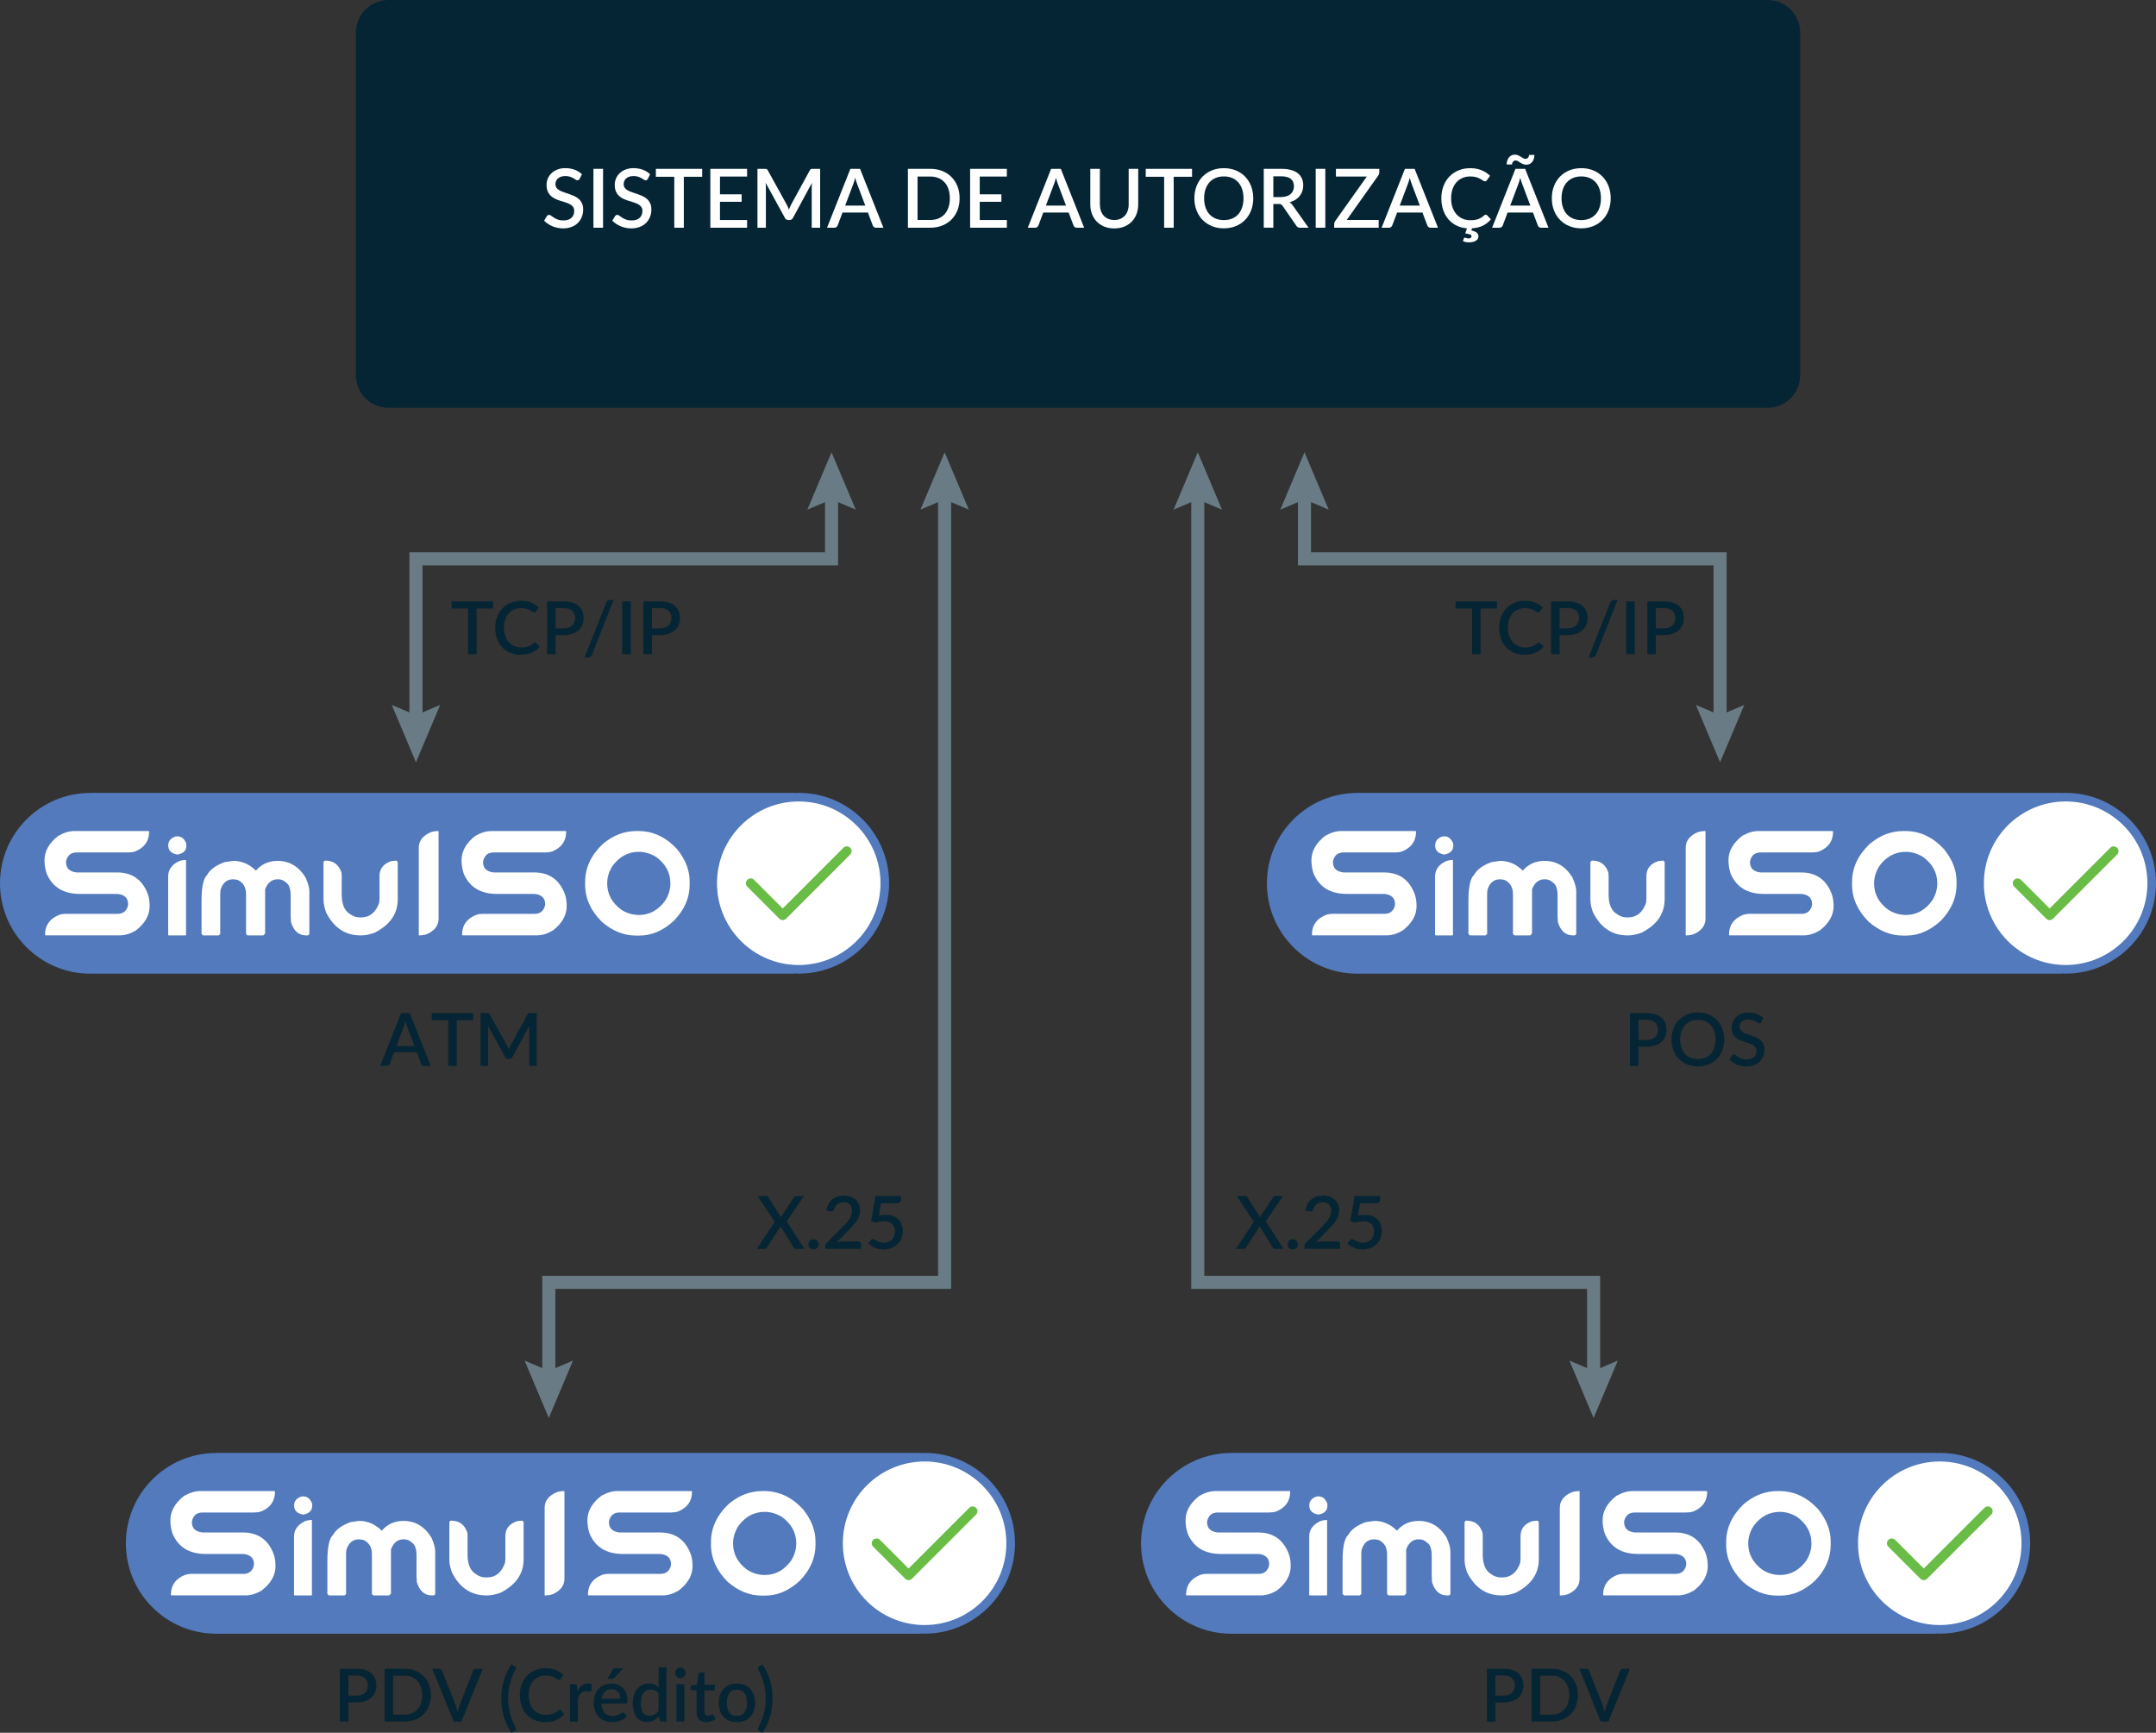 <?xml version="1.0" encoding="utf-8"?>
<!-- Generator: Adobe Illustrator 27.4.1, SVG Export Plug-In . SVG Version: 6.00 Build 0)  -->
<svg version="1.1" id="Layer_1" xmlns="http://www.w3.org/2000/svg" xmlns:xlink="http://www.w3.org/1999/xlink" x="0px" y="0px"
	 viewBox="0 0 990 795.46" style="enable-background:new 0 0 990 795.46;" xml:space="preserve">
<rect x="0" y="0" width="990" height="795.46" fill="#333333" stroke="none"/>
<g>
	<path style="fill:#527ABC;" d="M366.77,363.97c-0.59,0-1.16,0.06-1.75,0.09v-0.09H41.49v0.04C18.58,364.01,0,382.58,0,405.5
		s18.58,41.49,41.49,41.49h323.53v-0.12c0.58,0.02,1.16,0.09,1.75,0.09c22.91,0,41.49-18.58,41.49-41.49
		C408.26,382.55,389.68,363.97,366.77,363.97z"/>
	<circle style="fill:#FFFFFF;" cx="366.77" cy="405.46" r="37.54"/>
	<path style="fill:#69BC45;" d="M359.41,422.38c-0.57,0-1.13-0.22-1.56-0.65l-14.71-14.71c-0.86-0.86-0.86-2.26,0-3.12
		c0.86-0.86,2.26-0.86,3.12,0l13.15,13.15l27.87-27.87c0.86-0.86,2.26-0.86,3.12,0c0.86,0.86,0.86,2.26,0,3.12l-29.43,29.43
		C360.54,422.17,359.98,422.38,359.41,422.38z"/>
	<g>
		<g>
			<path style="fill:#FFFFFF;" d="M34.13,381.5h34.13c0.14,0,0.21,0.11,0.21,0.34c0,4.27-2.14,7.29-6.41,9.04
				c-1,0.31-2.08,0.46-3.22,0.46H35.18c-2.45,0-4.03,1.19-4.73,3.56l-0.13,0.84c0,2.82,1.62,4.41,4.86,4.77h18.55
				c6.84,0,11.52,3.21,14.03,9.63c0.64,1.62,0.96,3.56,0.96,5.82c0,4.16-2.11,7.89-6.32,11.18c-2.57,1.51-5.02,2.26-7.37,2.26H20.9
				c-0.14,0-0.21-0.13-0.21-0.38c0-4.27,2.14-7.27,6.41-9.01c1-0.33,2.08-0.5,3.22-0.5h23.66c2.45,0,4.03-1.19,4.73-3.56l0.13-0.84
				c0-2.82-1.62-4.4-4.86-4.73H36.73c-7.6,0-12.71-3.14-15.33-9.42c-0.64-1.98-0.96-4.01-0.96-6.07c0-4.16,2.11-7.89,6.32-11.18
				C29.33,382.25,31.78,381.5,34.13,381.5z"/>
			<path style="fill:#FFFFFF;" d="M85.34,394.78l0.09,0.13v34.29l-0.21,0.21h-7.79l-0.21-0.21v-26.8c0-3.1,1.62-5.43,4.86-6.99
				C83.06,394.99,84.14,394.78,85.34,394.78z M81.41,383.93c1.92,0,3.31,1.13,4.15,3.39v0.96c0,2.2-1.38,3.55-4.15,4.02
				c-2.76-0.47-4.15-1.86-4.15-4.15v-0.08c0-1.95,1.1-3.31,3.31-4.06L81.41,383.93z"/>
			<path style="fill:#FFFFFF;" d="M107.12,395.2c3.91,0,7.37,1.49,10.39,4.48c2.57-2.99,5.89-4.48,9.97-4.48
				c5.41,0,9.69,2.54,12.81,7.62c1.17,2.62,1.76,4.72,1.76,6.28v19.35c0,0.64-0.32,0.96-0.96,0.96h-0.54
				c-3.41,0-5.72-2.05-6.95-6.16l-0.13-2.72v-9.38c0-3.13-0.72-5.14-2.18-6.03c-1.01-0.98-2.19-1.47-3.56-1.47h-0.25
				c-2.65,0-4.57,1.54-5.74,4.61v20.31l-0.84,0.84h-7.2c-0.48-0.22-0.72-0.59-0.72-1.09v-17.88c0-3.15-1.31-5.33-3.93-6.53
				l-1.76-0.25h-0.29c-2.85,0-4.76,1.63-5.74,4.9l-0.13,1.51v18.68l-0.67,0.67h-7.25l-0.67-0.67v-15.16c0-6.42,0.86-10.41,2.6-11.98
				c1.31-2.43,3.99-4.38,8.04-5.86L107.12,395.2z"/>
			<path style="fill:#FFFFFF;" d="M149.33,395.07c3.74,0,6.22,1.82,7.45,5.44l0.13,1.38v8.79c0,4.49,1.31,7.5,3.94,9.01
				c1.34,0.98,2.79,1.46,4.36,1.46h0.59c3.99,0,6.77-2.26,8.33-6.78l0.13-1.93v-10.26c0-3.35,1.79-5.64,5.36-6.87l2.47-0.25
				l0.55,0.67v17.13c0,6.59-3.52,11.68-10.55,15.29c-2.29,0.84-4.34,1.26-6.16,1.26h-0.42c-7.03,0-12.31-3.56-15.83-10.68
				c-0.75-2.15-1.13-4.02-1.13-5.61v-17.38C148.79,395.3,149.05,395.07,149.33,395.07z"/>
			<path style="fill:#FFFFFF;" d="M201.26,381.5l0.13,0.09v40.16c0,3.13-1.79,5.49-5.36,7.08c-1.09,0.39-2.29,0.59-3.6,0.59
				l-0.13-0.08v-40.16c0-3.13,1.79-5.49,5.36-7.08C198.77,381.7,199.97,381.5,201.26,381.5z"/>
			<path style="fill:#FFFFFF;" d="M225.63,381.5h34.13c0.14,0,0.21,0.11,0.21,0.34c0,4.27-2.14,7.29-6.41,9.04
				c-1.01,0.31-2.08,0.46-3.22,0.46h-23.66c-2.45,0-4.03,1.19-4.73,3.56l-0.13,0.84c0,2.82,1.62,4.41,4.86,4.77h18.55
				c6.84,0,11.52,3.21,14.03,9.63c0.64,1.62,0.96,3.56,0.96,5.82c0,4.16-2.11,7.89-6.32,11.18c-2.57,1.51-5.02,2.26-7.37,2.26H212.4
				c-0.14,0-0.21-0.13-0.21-0.38c0-4.27,2.14-7.27,6.41-9.01c1-0.33,2.08-0.5,3.22-0.5h23.66c2.45,0,4.03-1.19,4.73-3.56l0.13-0.84
				c0-2.82-1.62-4.4-4.86-4.73h-17.25c-7.6,0-12.71-3.14-15.33-9.42c-0.64-1.98-0.96-4.01-0.96-6.07c0-4.16,2.11-7.89,6.32-11.18
				C220.83,382.25,223.28,381.5,225.63,381.5z"/>
			<path style="fill:#FFFFFF;" d="M292.21,381.5h0.92c6.73,0,12.66,2.78,17.8,8.33c3.83,4.77,5.74,9.67,5.74,14.7v1.72
				c0,6-2.43,11.5-7.29,16.5c-4.94,4.5-10.19,6.74-15.74,6.74h-1.72c-5.5,0-10.69-2.11-15.58-6.32c-5.11-5.11-7.66-10.82-7.66-17.12
				v-1.09c0-6.5,2.67-12.31,8-17.42C281.42,383.51,286.6,381.5,292.21,381.5z M278.81,405.54c0,4.91,2.2,8.98,6.62,12.19
				c2.54,1.54,5.18,2.3,7.91,2.3c4.91,0,8.96-2.2,12.14-6.62c1.57-2.51,2.35-5.14,2.35-7.87c0-4.94-2.21-9-6.62-12.19
				c-2.57-1.54-5.19-2.3-7.87-2.3c-4.92,0-8.98,2.2-12.19,6.62C279.59,400.21,278.81,402.83,278.81,405.54z"/>
		</g>
	</g>
</g>
<g>
	<path style="fill:#527ABC;" d="M948.51,363.97c-0.59,0-1.16,0.06-1.75,0.09v-0.09H623.23v0.04c-22.91,0-41.49,18.58-41.49,41.49
		s18.58,41.49,41.49,41.49h323.53v-0.12c0.58,0.02,1.16,0.09,1.75,0.09c22.91,0,41.49-18.58,41.49-41.49
		C990,382.55,971.42,363.97,948.51,363.97z"/>
	<circle style="fill:#FFFFFF;" cx="948.51" cy="405.46" r="37.54"/>
	<path style="fill:#69BC45;" d="M941.15,422.38c-0.57,0-1.13-0.22-1.56-0.65l-14.71-14.71c-0.86-0.86-0.86-2.26,0-3.12
		s2.26-0.86,3.12,0l13.15,13.15l27.87-27.87c0.86-0.86,2.26-0.86,3.12,0c0.86,0.86,0.86,2.26,0,3.12l-29.43,29.43
		C942.28,422.17,941.72,422.38,941.15,422.38z"/>
	<g>
		<g>
			<path style="fill:#FFFFFF;" d="M615.87,381.5H650c0.14,0,0.21,0.11,0.21,0.34c0,4.27-2.14,7.29-6.41,9.04
				c-1.01,0.31-2.08,0.46-3.22,0.46h-23.66c-2.45,0-4.03,1.19-4.73,3.56l-0.13,0.84c0,2.82,1.62,4.41,4.86,4.77h18.55
				c6.84,0,11.52,3.21,14.03,9.63c0.64,1.62,0.96,3.56,0.96,5.82c0,4.16-2.11,7.89-6.32,11.18c-2.57,1.51-5.02,2.26-7.37,2.26
				h-34.13c-0.14,0-0.21-0.13-0.21-0.38c0-4.27,2.14-7.27,6.41-9.01c1-0.33,2.08-0.5,3.22-0.5h23.66c2.45,0,4.03-1.19,4.73-3.56
				l0.13-0.84c0-2.82-1.62-4.4-4.86-4.73h-17.25c-7.6,0-12.71-3.14-15.33-9.42c-0.64-1.98-0.96-4.01-0.96-6.07
				c0-4.16,2.11-7.89,6.32-11.18C611.07,382.25,613.53,381.5,615.87,381.5z"/>
			<path style="fill:#FFFFFF;" d="M667.08,394.78l0.09,0.13v34.29l-0.21,0.21h-7.79l-0.21-0.21v-26.8c0-3.1,1.62-5.43,4.86-6.99
				C664.8,394.99,665.89,394.78,667.08,394.78z M663.15,383.93c1.92,0,3.31,1.13,4.15,3.39v0.96c0,2.2-1.38,3.55-4.15,4.02
				c-2.76-0.47-4.15-1.86-4.15-4.15v-0.08c0-1.95,1.1-3.31,3.31-4.06L663.15,383.93z"/>
			<path style="fill:#FFFFFF;" d="M688.86,395.2c3.91,0,7.37,1.49,10.39,4.48c2.57-2.99,5.89-4.48,9.97-4.48
				c5.41,0,9.69,2.54,12.81,7.62c1.17,2.62,1.76,4.72,1.76,6.28v19.35c0,0.64-0.32,0.96-0.96,0.96h-0.54
				c-3.41,0-5.72-2.05-6.95-6.16l-0.13-2.72v-9.38c0-3.13-0.72-5.14-2.18-6.03c-1-0.98-2.19-1.47-3.56-1.47h-0.25
				c-2.65,0-4.57,1.54-5.74,4.61v20.31l-0.84,0.84h-7.2c-0.48-0.22-0.72-0.59-0.72-1.09v-17.88c0-3.15-1.31-5.33-3.93-6.53
				l-1.76-0.25h-0.29c-2.85,0-4.76,1.63-5.74,4.9l-0.13,1.51v18.68l-0.67,0.67h-7.25l-0.67-0.67v-15.16c0-6.42,0.86-10.41,2.6-11.98
				c1.31-2.43,3.99-4.38,8.04-5.86L688.86,395.2z"/>
			<path style="fill:#FFFFFF;" d="M731.07,395.07c3.74,0,6.22,1.82,7.45,5.44l0.13,1.38v8.79c0,4.49,1.31,7.5,3.94,9.01
				c1.34,0.98,2.79,1.46,4.36,1.46h0.59c3.99,0,6.77-2.26,8.33-6.78l0.13-1.93v-10.26c0-3.35,1.79-5.64,5.36-6.87l2.47-0.25
				l0.55,0.67v17.13c0,6.59-3.52,11.68-10.55,15.29c-2.29,0.84-4.34,1.26-6.16,1.26h-0.42c-7.03,0-12.31-3.56-15.83-10.68
				c-0.75-2.15-1.13-4.02-1.13-5.61v-17.38C730.53,395.3,730.79,395.07,731.07,395.07z"/>
			<path style="fill:#FFFFFF;" d="M783,381.5l0.13,0.09v40.16c0,3.13-1.79,5.49-5.36,7.08c-1.09,0.39-2.29,0.59-3.6,0.59l-0.13-0.08
				v-40.16c0-3.13,1.79-5.49,5.36-7.08C780.51,381.7,781.71,381.5,783,381.5z"/>
			<path style="fill:#FFFFFF;" d="M807.37,381.5h34.13c0.14,0,0.21,0.11,0.21,0.34c0,4.27-2.14,7.29-6.41,9.04
				c-1,0.31-2.08,0.46-3.22,0.46h-23.66c-2.45,0-4.03,1.19-4.73,3.56l-0.13,0.84c0,2.82,1.62,4.41,4.86,4.77h18.55
				c6.84,0,11.52,3.21,14.03,9.63c0.64,1.62,0.96,3.56,0.96,5.82c0,4.16-2.11,7.89-6.32,11.18c-2.57,1.51-5.02,2.26-7.37,2.26
				h-34.13c-0.14,0-0.21-0.13-0.21-0.38c0-4.27,2.14-7.27,6.41-9.01c1.01-0.33,2.08-0.5,3.22-0.5h23.66c2.45,0,4.03-1.19,4.73-3.56
				l0.13-0.84c0-2.82-1.62-4.4-4.86-4.73h-17.25c-7.6,0-12.71-3.14-15.33-9.42c-0.64-1.98-0.96-4.01-0.96-6.07
				c0-4.16,2.11-7.89,6.32-11.18C802.57,382.25,805.03,381.5,807.37,381.5z"/>
			<path style="fill:#FFFFFF;" d="M873.95,381.5h0.92c6.73,0,12.66,2.78,17.8,8.33c3.83,4.77,5.74,9.67,5.74,14.7v1.72
				c0,6-2.43,11.5-7.29,16.5c-4.94,4.5-10.19,6.74-15.74,6.74h-1.72c-5.5,0-10.69-2.11-15.58-6.32c-5.11-5.11-7.66-10.82-7.66-17.12
				v-1.09c0-6.5,2.67-12.31,8-17.42C863.16,383.51,868.34,381.5,873.95,381.5z M860.55,405.54c0,4.91,2.2,8.98,6.62,12.19
				c2.54,1.54,5.18,2.3,7.91,2.3c4.91,0,8.96-2.2,12.14-6.62c1.57-2.51,2.35-5.14,2.35-7.87c0-4.94-2.21-9-6.62-12.19
				c-2.57-1.54-5.19-2.3-7.87-2.3c-4.92,0-8.98,2.2-12.19,6.62C861.34,400.21,860.55,402.83,860.55,405.54z"/>
		</g>
	</g>
</g>
<g>
	<g>
		<path style="fill:#052534;" d="M197.79,489.31h-3.05c-0.35,0-0.63-0.09-0.84-0.26s-0.38-0.39-0.49-0.65l-2.02-5.35h-10.44
			l-2.02,5.35c-0.09,0.22-0.25,0.43-0.47,0.62c-0.22,0.19-0.5,0.29-0.84,0.29h-3.05l9.61-24.24h3.99L197.79,489.31z M190.33,480.22
			l-3.33-8.85c-0.27-0.68-0.54-1.55-0.82-2.61c-0.12,0.53-0.26,1.01-0.4,1.46s-0.28,0.83-0.4,1.17l-3.33,8.84H190.33z"/>
		<path style="fill:#052534;" d="M217.29,468.36h-7.56v20.96h-3.92v-20.96h-7.58v-3.28h19.06V468.36z"/>
		<path style="fill:#052534;" d="M246.45,465.07v24.24h-3.47V472.7c0-0.27,0.01-0.56,0.03-0.88c0.02-0.32,0.04-0.64,0.08-0.97
			l-7.79,14.39c-0.3,0.59-0.77,0.89-1.4,0.89h-0.56c-0.64,0-1.11-0.3-1.4-0.89l-7.91-14.43c0.03,0.33,0.06,0.65,0.08,0.98
			c0.02,0.33,0.02,0.63,0.02,0.91v16.61h-3.47v-24.24h2.95c0.35,0,0.62,0.03,0.81,0.09s0.36,0.25,0.52,0.56l7.78,14.09
			c0.17,0.33,0.33,0.66,0.48,1c0.15,0.34,0.29,0.69,0.41,1.05c0.13-0.36,0.28-0.71,0.43-1.07c0.15-0.35,0.31-0.69,0.48-1.02
			l7.66-14.06c0.16-0.31,0.33-0.5,0.52-0.56c0.19-0.06,0.46-0.09,0.81-0.09H246.45z"/>
	</g>
</g>
<g>
	<g>
		<path style="fill:#052534;" d="M226.41,279.36h-7.56v20.96h-3.92v-20.96h-7.57v-3.28h19.05V279.36z"/>
		<path style="fill:#052534;" d="M245.66,294.91c0.21,0,0.4,0.08,0.56,0.25l1.57,1.7c-0.99,1.19-2.2,2.11-3.64,2.75
			c-1.44,0.65-3.15,0.97-5.15,0.97c-1.77,0-3.38-0.31-4.81-0.92c-1.43-0.61-2.65-1.46-3.66-2.56c-1.01-1.09-1.79-2.4-2.33-3.91
			c-0.54-1.52-0.82-3.18-0.82-5c0-1.82,0.29-3.49,0.87-5.01c0.58-1.52,1.39-2.83,2.44-3.92c1.05-1.09,2.31-1.94,3.77-2.55
			c1.46-0.61,3.08-0.91,4.84-0.91c1.75,0,3.3,0.28,4.64,0.85c1.34,0.57,2.5,1.32,3.49,2.26l-1.3,1.83c-0.09,0.12-0.2,0.23-0.32,0.32
			c-0.12,0.09-0.29,0.13-0.5,0.13c-0.22,0-0.48-0.1-0.77-0.31c-0.29-0.21-0.65-0.44-1.09-0.69c-0.44-0.25-1-0.48-1.67-0.69
			s-1.5-0.31-2.5-0.31c-1.16,0-2.22,0.2-3.18,0.61c-0.96,0.4-1.8,0.99-2.49,1.77s-1.24,1.72-1.62,2.83
			c-0.39,1.11-0.58,2.37-0.58,3.79c0,1.43,0.2,2.7,0.61,3.81c0.4,1.12,0.96,2.06,1.67,2.83c0.71,0.77,1.54,1.36,2.49,1.76
			c0.95,0.4,1.98,0.61,3.08,0.61c0.67,0,1.28-0.04,1.81-0.11c0.53-0.07,1.02-0.19,1.47-0.35c0.45-0.16,0.87-0.37,1.27-0.61
			s0.79-0.55,1.19-0.91C245.21,295.01,245.44,294.91,245.66,294.91z"/>
		<path style="fill:#052534;" d="M258.74,276.07c1.58,0,2.95,0.18,4.12,0.56c1.16,0.37,2.12,0.89,2.88,1.56
			c0.76,0.67,1.32,1.47,1.69,2.41c0.37,0.94,0.56,1.97,0.56,3.11c0,1.16-0.2,2.21-0.59,3.17c-0.39,0.96-0.98,1.78-1.75,2.47
			s-1.74,1.23-2.89,1.62c-1.15,0.39-2.49,0.58-4.01,0.58h-3.6v8.77h-3.94v-24.24H258.74z M258.74,288.43c0.88,0,1.65-0.11,2.31-0.34
			c0.67-0.22,1.22-0.54,1.67-0.95c0.44-0.41,0.78-0.91,1-1.49c0.22-0.58,0.34-1.23,0.34-1.95c0-0.71-0.11-1.34-0.33-1.9
			c-0.22-0.56-0.55-1.04-0.98-1.43c-0.44-0.39-0.99-0.69-1.66-0.9c-0.67-0.21-1.45-0.31-2.35-0.31h-3.6v9.28H258.74z"/>
		<path style="fill:#052534;" d="M271.87,300.5c-0.17,0.46-0.44,0.8-0.81,1.04c-0.37,0.23-0.75,0.34-1.13,0.34h-1.53l9.97-25.18
			c0.16-0.42,0.4-0.74,0.73-0.96s0.71-0.34,1.14-0.34h1.53L271.87,300.5z"/>
		<path style="fill:#052534;" d="M289.66,300.31h-3.96v-24.24h3.96V300.31z"/>
		<path style="fill:#052534;" d="M302.96,276.07c1.58,0,2.95,0.18,4.12,0.56c1.16,0.37,2.12,0.89,2.88,1.56
			c0.76,0.67,1.32,1.47,1.69,2.41c0.37,0.94,0.56,1.97,0.56,3.11c0,1.16-0.2,2.21-0.59,3.17c-0.39,0.96-0.98,1.78-1.75,2.47
			c-0.77,0.69-1.74,1.23-2.89,1.62c-1.15,0.39-2.49,0.58-4.01,0.58h-3.6v8.77h-3.94v-24.24H302.96z M302.96,288.43
			c0.88,0,1.65-0.11,2.31-0.34c0.67-0.22,1.22-0.54,1.67-0.95c0.44-0.41,0.78-0.91,1-1.49c0.22-0.58,0.34-1.23,0.34-1.95
			c0-0.71-0.11-1.34-0.33-1.9c-0.22-0.56-0.55-1.04-0.98-1.43c-0.44-0.39-0.99-0.69-1.66-0.9c-0.67-0.21-1.45-0.31-2.35-0.31h-3.6
			v9.28H302.96z"/>
	</g>
</g>
<g>
	<g>
		<path style="fill:#052534;" d="M369.38,573.31h-3.92c-0.27,0-0.49-0.07-0.66-0.22c-0.17-0.15-0.3-0.31-0.4-0.49l-6.03-9.71
			c-0.04,0.13-0.09,0.26-0.14,0.39c-0.05,0.12-0.11,0.24-0.18,0.35l-5.82,8.97c-0.12,0.18-0.26,0.34-0.41,0.49s-0.35,0.22-0.6,0.22
			h-3.67l8.18-12.46l-7.84-11.78h3.91c0.28,0,0.49,0.04,0.61,0.13s0.24,0.21,0.35,0.38l5.89,9.26c0.06-0.13,0.11-0.27,0.17-0.4
			c0.06-0.13,0.13-0.28,0.22-0.42l5.49-8.37c0.11-0.19,0.24-0.33,0.37-0.43c0.13-0.09,0.3-0.14,0.49-0.14h3.75l-7.91,11.61
			L369.38,573.31z"/>
		<path style="fill:#052534;" d="M371.23,571.23c0-0.33,0.06-0.63,0.18-0.92c0.12-0.29,0.28-0.54,0.49-0.75
			c0.21-0.21,0.45-0.38,0.74-0.5c0.29-0.12,0.59-0.19,0.92-0.19c0.33,0,0.63,0.06,0.92,0.19c0.29,0.12,0.54,0.29,0.75,0.5
			c0.21,0.21,0.38,0.46,0.5,0.75s0.19,0.59,0.19,0.92c0,0.34-0.06,0.65-0.19,0.93s-0.29,0.53-0.5,0.74
			c-0.21,0.21-0.46,0.38-0.75,0.5c-0.29,0.12-0.59,0.18-0.92,0.18c-0.33,0-0.63-0.06-0.92-0.18c-0.29-0.12-0.53-0.28-0.74-0.5
			c-0.21-0.21-0.37-0.46-0.49-0.74C371.29,571.87,371.23,571.56,371.23,571.23z"/>
		<path style="fill:#052534;" d="M394.1,569.9c0.39,0,0.7,0.12,0.93,0.34c0.22,0.23,0.34,0.53,0.34,0.88v2.19h-16.4v-1.23
			c0-0.25,0.05-0.5,0.15-0.77c0.1-0.27,0.26-0.52,0.49-0.74l7.54-7.56c0.64-0.64,1.21-1.25,1.71-1.83c0.5-0.58,0.93-1.17,1.28-1.75
			c0.35-0.58,0.62-1.18,0.81-1.78c0.19-0.6,0.28-1.23,0.28-1.89c0-0.64-0.1-1.2-0.29-1.69c-0.2-0.49-0.47-0.89-0.81-1.21
			c-0.34-0.32-0.75-0.56-1.23-0.72c-0.48-0.16-1-0.24-1.57-0.24c-0.55,0-1.06,0.08-1.52,0.24c-0.47,0.16-0.88,0.38-1.25,0.66
			c-0.36,0.28-0.67,0.61-0.91,1c-0.24,0.39-0.42,0.81-0.53,1.27c-0.17,0.46-0.38,0.77-0.65,0.93s-0.65,0.19-1.15,0.1l-1.9-0.34
			c0.17-1.14,0.49-2.15,0.95-3.01s1.05-1.58,1.76-2.16c0.71-0.58,1.52-1.02,2.43-1.31c0.92-0.3,1.91-0.45,2.97-0.45
			c1.08,0,2.07,0.16,2.97,0.48c0.9,0.32,1.68,0.77,2.34,1.36c0.66,0.59,1.17,1.3,1.54,2.15s0.56,1.79,0.56,2.84
			c0,0.9-0.13,1.73-0.4,2.49c-0.26,0.76-0.62,1.49-1.07,2.19c-0.45,0.7-0.97,1.37-1.57,2.03s-1.23,1.32-1.89,2l-5.86,5.99
			c0.48-0.13,0.97-0.24,1.46-0.32c0.49-0.08,0.95-0.12,1.39-0.12H394.1z"/>
		<path style="fill:#052534;" d="M403.55,558.03c0.58-0.12,1.14-0.21,1.67-0.27c0.53-0.06,1.05-0.08,1.54-0.08
			c1.27,0,2.39,0.19,3.36,0.56c0.97,0.38,1.78,0.9,2.44,1.56s1.15,1.44,1.48,2.33s0.5,1.86,0.5,2.9c0,1.29-0.22,2.46-0.67,3.52
			c-0.45,1.05-1.07,1.96-1.87,2.7c-0.8,0.75-1.74,1.32-2.82,1.73c-1.08,0.4-2.25,0.61-3.51,0.61c-0.74,0-1.44-0.07-2.11-0.22
			c-0.67-0.15-1.29-0.35-1.88-0.6c-0.58-0.25-1.12-0.54-1.62-0.88c-0.49-0.33-0.94-0.68-1.33-1.04l1.11-1.55
			c0.24-0.34,0.55-0.51,0.94-0.51c0.25,0,0.52,0.09,0.81,0.27c0.29,0.18,0.63,0.37,1.02,0.58c0.39,0.21,0.84,0.4,1.37,0.58
			c0.53,0.18,1.16,0.27,1.89,0.27c0.8,0,1.51-0.13,2.14-0.39s1.16-0.62,1.59-1.09s0.76-1.02,0.98-1.67
			c0.22-0.65,0.34-1.36,0.34-2.14c0-0.71-0.1-1.34-0.31-1.9c-0.21-0.56-0.52-1.04-0.93-1.43s-0.92-0.69-1.54-0.9
			c-0.62-0.21-1.33-0.31-2.14-0.31c-0.59,0-1.2,0.05-1.83,0.15c-0.62,0.1-1.25,0.26-1.89,0.47l-2.26-0.64l1.99-11.58h11.73v1.57
			c0,0.52-0.16,0.94-0.49,1.26c-0.33,0.33-0.87,0.49-1.63,0.49h-7.1L403.55,558.03z"/>
	</g>
</g>
<g>
	<g>
		<path style="fill:#052534;" d="M589.38,573.31h-3.92c-0.27,0-0.49-0.07-0.66-0.22c-0.17-0.15-0.3-0.31-0.4-0.49l-6.03-9.71
			c-0.04,0.13-0.09,0.26-0.14,0.39c-0.05,0.12-0.11,0.24-0.18,0.35l-5.82,8.97c-0.12,0.18-0.26,0.34-0.41,0.49s-0.35,0.22-0.6,0.22
			h-3.67l8.18-12.46l-7.84-11.78h3.91c0.28,0,0.49,0.04,0.61,0.13s0.24,0.21,0.35,0.38l5.89,9.26c0.06-0.13,0.11-0.27,0.17-0.4
			c0.06-0.13,0.13-0.28,0.22-0.42l5.49-8.37c0.11-0.19,0.24-0.33,0.37-0.43c0.13-0.09,0.3-0.14,0.49-0.14h3.75l-7.91,11.61
			L589.38,573.31z"/>
		<path style="fill:#052534;" d="M591.23,571.23c0-0.33,0.06-0.63,0.18-0.92c0.12-0.29,0.28-0.54,0.49-0.75
			c0.21-0.21,0.46-0.38,0.74-0.5c0.29-0.12,0.59-0.19,0.92-0.19c0.33,0,0.63,0.06,0.92,0.19c0.29,0.12,0.54,0.29,0.75,0.5
			c0.21,0.21,0.38,0.46,0.51,0.75c0.12,0.29,0.18,0.59,0.18,0.92c0,0.34-0.06,0.65-0.18,0.93c-0.12,0.28-0.29,0.53-0.51,0.74
			c-0.21,0.21-0.46,0.38-0.75,0.5c-0.29,0.12-0.59,0.18-0.92,0.18c-0.33,0-0.63-0.06-0.92-0.18c-0.29-0.12-0.53-0.28-0.74-0.5
			c-0.21-0.21-0.37-0.46-0.49-0.74C591.29,571.87,591.23,571.56,591.23,571.23z"/>
		<path style="fill:#052534;" d="M614.1,569.9c0.39,0,0.7,0.12,0.93,0.34c0.22,0.23,0.34,0.53,0.34,0.88v2.19h-16.4v-1.23
			c0-0.25,0.05-0.5,0.15-0.77c0.1-0.27,0.26-0.52,0.49-0.74l7.54-7.56c0.64-0.64,1.21-1.25,1.71-1.83c0.5-0.58,0.93-1.17,1.28-1.75
			c0.35-0.58,0.62-1.18,0.81-1.78c0.19-0.6,0.28-1.23,0.28-1.89c0-0.64-0.1-1.2-0.29-1.69c-0.2-0.49-0.47-0.89-0.81-1.21
			c-0.34-0.32-0.75-0.56-1.23-0.72c-0.48-0.16-1-0.24-1.57-0.24c-0.55,0-1.06,0.08-1.52,0.24c-0.47,0.16-0.88,0.38-1.25,0.66
			c-0.36,0.28-0.67,0.61-0.91,1c-0.24,0.39-0.42,0.81-0.53,1.27c-0.17,0.46-0.38,0.77-0.65,0.93s-0.65,0.19-1.15,0.1l-1.9-0.34
			c0.17-1.14,0.49-2.15,0.95-3.01s1.05-1.58,1.76-2.16c0.71-0.58,1.52-1.02,2.43-1.31c0.92-0.3,1.91-0.45,2.97-0.45
			c1.08,0,2.07,0.16,2.97,0.48c0.9,0.32,1.68,0.77,2.34,1.36c0.66,0.59,1.17,1.3,1.54,2.15s0.56,1.79,0.56,2.84
			c0,0.9-0.13,1.73-0.4,2.49c-0.26,0.76-0.62,1.49-1.07,2.19c-0.45,0.7-0.97,1.37-1.57,2.03c-0.6,0.66-1.23,1.32-1.89,2l-5.86,5.99
			c0.48-0.13,0.97-0.24,1.46-0.32c0.49-0.08,0.95-0.12,1.39-0.12H614.1z"/>
		<path style="fill:#052534;" d="M623.55,558.03c0.58-0.12,1.14-0.21,1.67-0.27c0.53-0.06,1.05-0.08,1.54-0.08
			c1.27,0,2.39,0.19,3.36,0.56c0.97,0.38,1.78,0.9,2.44,1.56s1.15,1.44,1.48,2.33s0.5,1.86,0.5,2.9c0,1.29-0.22,2.46-0.67,3.52
			s-1.07,1.96-1.87,2.7c-0.8,0.75-1.74,1.32-2.82,1.73c-1.08,0.4-2.25,0.61-3.51,0.61c-0.74,0-1.45-0.07-2.11-0.22
			s-1.29-0.35-1.88-0.6c-0.58-0.25-1.12-0.54-1.62-0.88c-0.49-0.33-0.94-0.68-1.33-1.04l1.11-1.55c0.24-0.34,0.55-0.51,0.94-0.51
			c0.25,0,0.52,0.09,0.81,0.27c0.29,0.18,0.63,0.37,1.02,0.58c0.39,0.21,0.84,0.4,1.37,0.58s1.16,0.27,1.88,0.27
			c0.8,0,1.51-0.13,2.14-0.39c0.63-0.26,1.16-0.62,1.59-1.09c0.43-0.47,0.76-1.02,0.99-1.67c0.22-0.65,0.34-1.36,0.34-2.14
			c0-0.71-0.1-1.34-0.31-1.9c-0.21-0.56-0.52-1.04-0.93-1.43c-0.41-0.39-0.92-0.69-1.54-0.9c-0.62-0.21-1.33-0.31-2.14-0.31
			c-0.59,0-1.2,0.05-1.83,0.15c-0.62,0.1-1.25,0.26-1.89,0.47l-2.26-0.64l1.99-11.58h11.73v1.57c0,0.52-0.16,0.94-0.49,1.26
			c-0.33,0.33-0.87,0.49-1.63,0.49h-7.1L623.55,558.03z"/>
	</g>
</g>
<g>
	<g>
		<path style="fill:#527ABC;" d="M424.56,666.97c-0.59,0-1.16,0.06-1.75,0.09v-0.09H99.29v0.04c-22.91,0-41.49,18.58-41.49,41.49
			c0,22.91,18.58,41.49,41.49,41.49h323.53v-0.12c0.58,0.02,1.16,0.09,1.75,0.09c22.91,0,41.49-18.58,41.49-41.49
			C466.05,685.55,447.48,666.97,424.56,666.97z"/>
		<circle style="fill:#FFFFFF;" cx="424.56" cy="708.46" r="37.54"/>
		<path style="fill:#69BC45;" d="M417.2,725.38c-0.57,0-1.13-0.22-1.56-0.65l-14.71-14.71c-0.86-0.86-0.86-2.26,0-3.12
			c0.86-0.86,2.26-0.86,3.12,0l13.15,13.15l27.87-27.87c0.86-0.86,2.26-0.86,3.12,0s0.86,2.26,0,3.12l-29.43,29.43
			C418.33,725.17,417.77,725.38,417.2,725.38z"/>
		<g>
			<g>
				<path style="fill:#FFFFFF;" d="M91.93,684.5h34.13c0.14,0,0.21,0.11,0.21,0.34c0,4.27-2.14,7.29-6.41,9.04
					c-1,0.31-2.08,0.46-3.22,0.46H92.97c-2.45,0-4.03,1.19-4.73,3.56l-0.13,0.84c0,2.82,1.62,4.41,4.86,4.77h18.55
					c6.84,0,11.52,3.21,14.03,9.63c0.64,1.62,0.96,3.56,0.96,5.82c0,4.16-2.11,7.89-6.32,11.18c-2.57,1.51-5.02,2.26-7.37,2.26
					H78.69c-0.14,0-0.21-0.13-0.21-0.38c0-4.27,2.14-7.27,6.41-9.01c1-0.33,2.08-0.5,3.22-0.5h23.66c2.45,0,4.03-1.19,4.73-3.56
					l0.13-0.84c0-2.82-1.62-4.4-4.86-4.73H94.52c-7.6,0-12.71-3.14-15.33-9.42c-0.64-1.98-0.96-4.01-0.96-6.07
					c0-4.16,2.11-7.89,6.32-11.18C87.12,685.25,89.58,684.5,91.93,684.5z"/>
				<path style="fill:#FFFFFF;" d="M143.14,697.78l0.09,0.13v34.29l-0.21,0.21h-7.79l-0.21-0.21v-26.8c0-3.1,1.62-5.43,4.86-6.99
					C140.85,697.99,141.94,697.78,143.14,697.78z M139.2,686.93c1.92,0,3.31,1.13,4.15,3.39v0.96c0,2.2-1.38,3.55-4.15,4.02
					c-2.76-0.47-4.15-1.86-4.15-4.15v-0.08c0-1.95,1.1-3.31,3.31-4.06L139.2,686.93z"/>
				<path style="fill:#FFFFFF;" d="M164.91,698.2c3.91,0,7.37,1.49,10.39,4.48c2.57-2.99,5.89-4.48,9.97-4.48
					c5.41,0,9.69,2.54,12.81,7.62c1.17,2.62,1.76,4.72,1.76,6.28v19.35c0,0.64-0.32,0.96-0.96,0.96h-0.54
					c-3.41,0-5.72-2.05-6.95-6.16l-0.13-2.72v-9.38c0-3.13-0.72-5.14-2.18-6.03c-1-0.98-2.19-1.47-3.56-1.47h-0.25
					c-2.65,0-4.57,1.54-5.74,4.61v20.31l-0.84,0.84h-7.2c-0.48-0.22-0.72-0.59-0.72-1.09v-17.88c0-3.15-1.31-5.33-3.93-6.53
					l-1.76-0.25h-0.29c-2.85,0-4.76,1.63-5.74,4.9l-0.13,1.51v18.68l-0.67,0.67h-7.25l-0.67-0.67v-15.16
					c0-6.42,0.86-10.41,2.6-11.98c1.31-2.43,3.99-4.38,8.04-5.86L164.91,698.2z"/>
				<path style="fill:#FFFFFF;" d="M207.12,698.07c3.74,0,6.22,1.82,7.45,5.44l0.13,1.38v8.79c0,4.49,1.31,7.5,3.94,9.01
					c1.34,0.98,2.79,1.46,4.36,1.46h0.59c3.99,0,6.77-2.26,8.33-6.78l0.13-1.93v-10.26c0-3.35,1.79-5.64,5.36-6.87l2.47-0.25
					l0.55,0.67v17.13c0,6.59-3.52,11.68-10.55,15.29c-2.29,0.84-4.34,1.26-6.16,1.26h-0.42c-7.03,0-12.31-3.56-15.83-10.68
					c-0.75-2.15-1.13-4.02-1.13-5.61v-17.38C206.58,698.3,206.84,698.07,207.12,698.07z"/>
				<path style="fill:#FFFFFF;" d="M259.05,684.5l0.13,0.09v40.16c0,3.13-1.79,5.49-5.36,7.08c-1.09,0.39-2.29,0.59-3.6,0.59
					l-0.13-0.08v-40.16c0-3.13,1.79-5.49,5.36-7.08C256.57,684.7,257.77,684.5,259.05,684.5z"/>
				<path style="fill:#FFFFFF;" d="M283.42,684.5h34.13c0.14,0,0.21,0.11,0.21,0.34c0,4.27-2.14,7.29-6.41,9.04
					c-1.01,0.31-2.08,0.46-3.22,0.46h-23.66c-2.45,0-4.03,1.19-4.73,3.56l-0.13,0.84c0,2.82,1.62,4.41,4.86,4.77h18.55
					c6.84,0,11.52,3.21,14.03,9.63c0.64,1.62,0.96,3.56,0.96,5.82c0,4.16-2.11,7.89-6.32,11.18c-2.57,1.51-5.02,2.26-7.37,2.26
					h-34.13c-0.14,0-0.21-0.13-0.21-0.38c0-4.27,2.14-7.27,6.41-9.01c1-0.33,2.08-0.5,3.22-0.5h23.66c2.45,0,4.03-1.19,4.73-3.56
					l0.13-0.84c0-2.82-1.62-4.4-4.86-4.73h-17.25c-7.6,0-12.71-3.14-15.33-9.42c-0.64-1.98-0.96-4.01-0.96-6.07
					c0-4.16,2.11-7.89,6.32-11.18C278.62,685.25,281.08,684.5,283.42,684.5z"/>
				<path style="fill:#FFFFFF;" d="M350,684.5h0.92c6.73,0,12.66,2.78,17.8,8.33c3.83,4.77,5.74,9.67,5.74,14.7v1.72
					c0,6-2.43,11.5-7.29,16.5c-4.94,4.5-10.19,6.74-15.74,6.74h-1.72c-5.5,0-10.69-2.11-15.58-6.32
					c-5.11-5.11-7.66-10.82-7.66-17.12v-1.09c0-6.5,2.67-12.31,8-17.42C339.22,686.51,344.39,684.5,350,684.5z M336.61,708.54
					c0,4.91,2.2,8.98,6.62,12.19c2.54,1.54,5.18,2.3,7.91,2.3c4.91,0,8.96-2.2,12.14-6.62c1.57-2.51,2.35-5.14,2.35-7.87
					c0-4.94-2.21-9-6.62-12.19c-2.57-1.54-5.19-2.3-7.87-2.3c-4.92,0-8.98,2.2-12.19,6.62
					C337.39,703.21,336.61,705.83,336.61,708.54z"/>
			</g>
		</g>
	</g>
	<g>
		<path style="fill:#527ABC;" d="M890.71,666.97c-0.59,0-1.16,0.06-1.75,0.09v-0.09H565.44v0.04c-22.91,0-41.49,18.58-41.49,41.49
			c0,22.91,18.58,41.49,41.49,41.49h323.53v-0.12c0.58,0.02,1.16,0.09,1.75,0.09c22.91,0,41.49-18.58,41.49-41.49
			C932.2,685.55,913.63,666.97,890.71,666.97z"/>
		<circle style="fill:#FFFFFF;" cx="890.71" cy="708.46" r="37.54"/>
		<path style="fill:#69BC45;" d="M883.36,725.38c-0.57,0-1.13-0.22-1.56-0.65l-14.71-14.71c-0.86-0.86-0.86-2.26,0-3.12
			s2.26-0.86,3.12,0l13.15,13.15l27.87-27.87c0.86-0.86,2.26-0.86,3.12,0s0.86,2.26,0,3.12l-29.43,29.43
			C884.49,725.17,883.92,725.38,883.36,725.38z"/>
		<g>
			<g>
				<path style="fill:#FFFFFF;" d="M558.08,684.5h34.13c0.14,0,0.21,0.11,0.21,0.34c0,4.27-2.14,7.29-6.41,9.04
					c-1.01,0.31-2.08,0.46-3.22,0.46h-23.66c-2.45,0-4.03,1.19-4.73,3.56l-0.13,0.84c0,2.82,1.62,4.41,4.86,4.77h18.55
					c6.84,0,11.52,3.21,14.03,9.63c0.64,1.62,0.96,3.56,0.96,5.82c0,4.16-2.11,7.89-6.32,11.18c-2.57,1.51-5.02,2.26-7.37,2.26
					h-34.13c-0.14,0-0.21-0.13-0.21-0.38c0-4.27,2.14-7.27,6.41-9.01c1-0.33,2.08-0.5,3.22-0.5h23.66c2.45,0,4.03-1.19,4.73-3.56
					l0.13-0.84c0-2.82-1.62-4.4-4.86-4.73h-17.25c-7.6,0-12.71-3.14-15.33-9.42c-0.64-1.98-0.96-4.01-0.96-6.07
					c0-4.16,2.11-7.89,6.32-11.18C553.27,685.25,555.73,684.5,558.08,684.5z"/>
				<path style="fill:#FFFFFF;" d="M609.29,697.78l0.09,0.13v34.29l-0.21,0.21h-7.79l-0.21-0.21v-26.8c0-3.1,1.62-5.43,4.86-6.99
					C607,697.99,608.09,697.78,609.29,697.78z M605.36,686.93c1.92,0,3.31,1.13,4.15,3.39v0.96c0,2.2-1.38,3.55-4.15,4.02
					c-2.76-0.47-4.15-1.86-4.15-4.15v-0.08c0-1.95,1.1-3.31,3.31-4.06L605.36,686.93z"/>
				<path style="fill:#FFFFFF;" d="M631.07,698.2c3.91,0,7.37,1.49,10.39,4.48c2.57-2.99,5.89-4.48,9.97-4.48
					c5.41,0,9.69,2.54,12.81,7.62c1.17,2.62,1.76,4.72,1.76,6.28v19.35c0,0.64-0.32,0.96-0.96,0.96h-0.54
					c-3.41,0-5.72-2.05-6.95-6.16l-0.13-2.72v-9.38c0-3.13-0.72-5.14-2.18-6.03c-1.01-0.98-2.19-1.47-3.56-1.47h-0.25
					c-2.65,0-4.57,1.54-5.74,4.61v20.31l-0.84,0.84h-7.2c-0.48-0.22-0.72-0.59-0.72-1.09v-17.88c0-3.15-1.31-5.33-3.93-6.53
					l-1.76-0.25h-0.29c-2.85,0-4.76,1.63-5.74,4.9l-0.13,1.51v18.68l-0.67,0.67h-7.25l-0.67-0.67v-15.16
					c0-6.42,0.86-10.41,2.6-11.98c1.31-2.43,3.99-4.38,8.04-5.86L631.07,698.2z"/>
				<path style="fill:#FFFFFF;" d="M673.28,698.07c3.74,0,6.22,1.82,7.45,5.44l0.13,1.38v8.79c0,4.49,1.31,7.5,3.94,9.01
					c1.34,0.98,2.79,1.46,4.36,1.46h0.59c3.99,0,6.77-2.26,8.33-6.78l0.13-1.93v-10.26c0-3.35,1.79-5.64,5.36-6.87l2.47-0.25
					l0.55,0.67v17.13c0,6.59-3.52,11.68-10.55,15.29c-2.29,0.84-4.34,1.26-6.16,1.26h-0.42c-7.03,0-12.31-3.56-15.83-10.68
					c-0.75-2.15-1.13-4.02-1.13-5.61v-17.38C672.73,698.3,673,698.07,673.28,698.07z"/>
				<path style="fill:#FFFFFF;" d="M725.2,684.5l0.13,0.09v40.16c0,3.13-1.79,5.49-5.36,7.08c-1.09,0.39-2.29,0.59-3.6,0.59
					l-0.13-0.08v-40.16c0-3.13,1.79-5.49,5.36-7.08C722.72,684.7,723.92,684.5,725.2,684.5z"/>
				<path style="fill:#FFFFFF;" d="M749.58,684.5h34.13c0.14,0,0.21,0.11,0.21,0.34c0,4.27-2.14,7.29-6.41,9.04
					c-1.01,0.31-2.08,0.46-3.22,0.46h-23.66c-2.45,0-4.03,1.19-4.73,3.56l-0.13,0.84c0,2.82,1.62,4.41,4.86,4.77h18.55
					c6.84,0,11.52,3.21,14.03,9.63c0.64,1.62,0.96,3.56,0.96,5.82c0,4.16-2.11,7.89-6.32,11.18c-2.57,1.51-5.02,2.26-7.37,2.26
					h-34.13c-0.14,0-0.21-0.13-0.21-0.38c0-4.27,2.14-7.27,6.41-9.01c1-0.33,2.08-0.5,3.22-0.5h23.66c2.45,0,4.03-1.19,4.73-3.56
					l0.13-0.84c0-2.82-1.62-4.4-4.86-4.73h-17.25c-7.6,0-12.71-3.14-15.33-9.42c-0.64-1.98-0.96-4.01-0.96-6.07
					c0-4.16,2.11-7.89,6.32-11.18C744.77,685.25,747.23,684.5,749.58,684.5z"/>
				<path style="fill:#FFFFFF;" d="M816.16,684.5h0.92c6.73,0,12.66,2.78,17.8,8.33c3.83,4.77,5.74,9.67,5.74,14.7v1.72
					c0,6-2.43,11.5-7.29,16.5c-4.94,4.5-10.19,6.74-15.74,6.74h-1.72c-5.5,0-10.69-2.11-15.58-6.32
					c-5.11-5.11-7.66-10.82-7.66-17.12v-1.09c0-6.5,2.67-12.31,8-17.42C805.37,686.51,810.55,684.5,816.16,684.5z M802.76,708.54
					c0,4.91,2.2,8.98,6.62,12.19c2.54,1.54,5.18,2.3,7.91,2.3c4.91,0,8.96-2.2,12.14-6.62c1.57-2.51,2.35-5.14,2.35-7.87
					c0-4.94-2.21-9-6.62-12.19c-2.57-1.54-5.19-2.3-7.87-2.3c-4.92,0-8.98,2.2-12.19,6.62
					C803.54,703.21,802.76,705.83,802.76,708.54z"/>
			</g>
		</g>
	</g>
	<g>
		<g>
			<path style="fill:#052534;" d="M163.57,766.07c1.58,0,2.95,0.18,4.12,0.56c1.16,0.37,2.12,0.89,2.88,1.56
				c0.76,0.67,1.32,1.47,1.69,2.41c0.37,0.94,0.56,1.97,0.56,3.11c0,1.16-0.2,2.21-0.59,3.17c-0.39,0.96-0.98,1.78-1.75,2.47
				s-1.74,1.23-2.89,1.62c-1.15,0.39-2.49,0.58-4.01,0.58h-3.6v8.77h-3.94v-24.24H163.57z M163.57,778.43
				c0.88,0,1.65-0.11,2.31-0.34c0.67-0.22,1.22-0.54,1.67-0.95c0.44-0.41,0.78-0.91,1-1.49c0.22-0.58,0.34-1.23,0.34-1.95
				c0-0.71-0.11-1.34-0.33-1.9c-0.22-0.56-0.55-1.04-0.98-1.43c-0.44-0.39-0.99-0.69-1.66-0.9c-0.67-0.21-1.45-0.31-2.35-0.31h-3.6
				v9.28H163.57z"/>
			<path style="fill:#052534;" d="M197.86,778.19c0,1.8-0.29,3.44-0.88,4.92c-0.58,1.49-1.41,2.76-2.47,3.83
				c-1.06,1.07-2.33,1.89-3.82,2.48c-1.49,0.59-3.14,0.88-4.96,0.88h-9.16v-24.24h9.16c1.82,0,3.47,0.29,4.96,0.88
				c1.49,0.59,2.76,1.42,3.82,2.48c1.06,1.07,1.88,2.34,2.47,3.83C197.56,774.76,197.86,776.4,197.86,778.19z M193.83,778.19
				c0-1.39-0.19-2.64-0.56-3.75c-0.38-1.11-0.92-2.05-1.62-2.81c-0.7-0.76-1.55-1.35-2.55-1.76c-1-0.41-2.12-0.61-3.37-0.61h-5.2
				v17.88h5.2c1.25,0,2.37-0.2,3.37-0.61c1-0.4,1.85-0.99,2.55-1.76c0.7-0.77,1.24-1.71,1.62-2.81S193.83,779.6,193.83,778.19z"/>
			<path style="fill:#052534;" d="M221.71,766.07l-9.83,24.24h-3.55l-9.83-24.24h3.15c0.35,0,0.63,0.09,0.84,0.26
				c0.21,0.17,0.38,0.39,0.49,0.65l6.25,15.81c0.34,0.89,0.65,1.91,0.93,3.06c0.12-0.57,0.26-1.12,0.4-1.63
				c0.14-0.52,0.29-0.99,0.46-1.43l6.23-15.81c0.09-0.22,0.25-0.43,0.47-0.62c0.22-0.19,0.5-0.29,0.84-0.29H221.71z"/>
			<path style="fill:#052534;" d="M233.31,779.74c0,2.36,0.29,4.66,0.88,6.91s1.43,4.37,2.54,6.35c0.1,0.2,0.16,0.38,0.19,0.54
				c0.02,0.16,0.01,0.29-0.03,0.41c-0.04,0.12-0.11,0.22-0.19,0.29c-0.08,0.08-0.18,0.15-0.28,0.22l-1.6,0.99
				c-0.84-1.29-1.55-2.57-2.14-3.85c-0.58-1.27-1.06-2.56-1.43-3.85c-0.37-1.3-0.64-2.61-0.81-3.94c-0.17-1.33-0.25-2.69-0.25-4.08
				c0-1.38,0.08-2.74,0.25-4.07c0.17-1.33,0.44-2.64,0.81-3.94c0.37-1.3,0.85-2.58,1.43-3.86c0.58-1.28,1.3-2.56,2.14-3.85l1.6,0.99
				c0.1,0.07,0.19,0.14,0.28,0.22c0.08,0.08,0.15,0.18,0.19,0.29c0.04,0.12,0.06,0.25,0.03,0.41c-0.02,0.16-0.08,0.34-0.19,0.54
				c-1.11,2-1.96,4.12-2.54,6.36S233.31,777.39,233.31,779.74z"/>
			<path style="fill:#052534;" d="M256.96,784.91c0.21,0,0.4,0.08,0.56,0.25l1.57,1.7c-0.99,1.19-2.2,2.11-3.64,2.75
				c-1.44,0.65-3.15,0.97-5.15,0.97c-1.77,0-3.38-0.31-4.81-0.92c-1.43-0.61-2.65-1.46-3.66-2.56c-1.01-1.09-1.79-2.4-2.33-3.91
				c-0.54-1.52-0.82-3.18-0.82-5c0-1.82,0.29-3.49,0.87-5.01c0.58-1.52,1.39-2.83,2.44-3.92c1.05-1.09,2.31-1.94,3.77-2.55
				c1.46-0.61,3.08-0.91,4.84-0.91c1.75,0,3.3,0.28,4.64,0.85c1.34,0.57,2.5,1.32,3.49,2.26l-1.3,1.83
				c-0.09,0.12-0.2,0.23-0.32,0.32c-0.12,0.09-0.29,0.13-0.5,0.13c-0.22,0-0.48-0.1-0.77-0.31c-0.29-0.21-0.65-0.44-1.09-0.69
				c-0.44-0.25-1-0.48-1.67-0.69s-1.5-0.31-2.5-0.31c-1.16,0-2.22,0.2-3.18,0.61c-0.96,0.4-1.8,0.99-2.49,1.77s-1.24,1.72-1.62,2.83
				c-0.39,1.11-0.58,2.37-0.58,3.79c0,1.43,0.2,2.7,0.61,3.81c0.4,1.12,0.96,2.06,1.67,2.83c0.71,0.77,1.54,1.36,2.49,1.76
				c0.95,0.4,1.98,0.61,3.08,0.61c0.67,0,1.28-0.04,1.81-0.11c0.53-0.07,1.02-0.19,1.47-0.35c0.45-0.16,0.87-0.37,1.27-0.61
				s0.79-0.55,1.19-0.91C256.51,785.01,256.73,784.91,256.96,784.91z"/>
			<path style="fill:#052534;" d="M265.17,776.32c0.54-1.09,1.19-1.94,1.95-2.57c0.76-0.62,1.68-0.93,2.74-0.93
				c0.37,0,0.72,0.04,1.04,0.13c0.33,0.08,0.62,0.21,0.88,0.38l-0.25,2.73c-0.04,0.19-0.12,0.32-0.21,0.4
				c-0.1,0.07-0.22,0.11-0.38,0.11c-0.17,0-0.41-0.03-0.72-0.09c-0.31-0.06-0.65-0.09-0.99-0.09c-0.5,0-0.95,0.07-1.34,0.22
				c-0.39,0.15-0.74,0.36-1.04,0.64s-0.58,0.62-0.82,1.03c-0.24,0.4-0.45,0.86-0.66,1.38v10.67h-3.62v-17.17h2.1
				c0.38,0,0.64,0.07,0.79,0.21c0.15,0.14,0.25,0.38,0.3,0.73L265.17,776.32z"/>
			<path style="fill:#052534;" d="M276.21,782.01c0.04,0.98,0.2,1.82,0.45,2.53c0.26,0.71,0.6,1.3,1.04,1.78
				c0.43,0.47,0.95,0.82,1.55,1.05c0.6,0.23,1.27,0.35,2.01,0.35c0.71,0,1.32-0.08,1.83-0.24c0.52-0.16,0.96-0.34,1.35-0.54
				c0.38-0.2,0.71-0.38,0.98-0.54c0.27-0.16,0.52-0.24,0.74-0.24c0.29,0,0.52,0.11,0.67,0.34l1.03,1.33
				c-0.43,0.5-0.91,0.93-1.45,1.28c-0.54,0.35-1.11,0.63-1.72,0.85s-1.23,0.38-1.87,0.47c-0.64,0.1-1.26,0.14-1.87,0.14
				c-1.19,0-2.29-0.2-3.31-0.6c-1.02-0.4-1.9-0.99-2.64-1.76s-1.33-1.73-1.75-2.88c-0.42-1.14-0.63-2.46-0.63-3.96
				c0-1.19,0.19-2.3,0.56-3.33c0.38-1.03,0.91-1.93,1.62-2.69c0.7-0.76,1.55-1.37,2.56-1.81c1-0.44,2.14-0.66,3.41-0.66
				c1.05,0,2.03,0.17,2.93,0.51c0.9,0.34,1.67,0.84,2.32,1.51c0.65,0.66,1.16,1.47,1.52,2.43c0.36,0.96,0.55,2.05,0.55,3.27
				c0,0.56-0.06,0.94-0.19,1.13c-0.12,0.19-0.35,0.29-0.67,0.29H276.21z M284.85,779.79c0-0.61-0.09-1.17-0.26-1.69
				c-0.17-0.52-0.43-0.98-0.77-1.36c-0.34-0.39-0.75-0.69-1.25-0.91s-1.07-0.33-1.73-0.33c-1.31,0-2.35,0.38-3.1,1.13
				c-0.75,0.75-1.23,1.81-1.43,3.17H284.85z M286.25,765.8l-4.06,4.36c-0.18,0.2-0.36,0.34-0.53,0.42c-0.17,0.08-0.4,0.12-0.68,0.12
				h-2.15l2.44-4.07c0.16-0.28,0.34-0.49,0.55-0.62c0.21-0.13,0.51-0.2,0.92-0.2H286.25z"/>
			<path style="fill:#052534;" d="M306.04,765.4v24.91h-2.19c-0.48,0-0.79-0.23-0.93-0.69l-0.32-1.87
				c-0.72,0.84-1.53,1.52-2.45,2.04c-0.92,0.52-1.98,0.77-3.19,0.77c-0.97,0-1.84-0.19-2.63-0.58c-0.79-0.39-1.46-0.95-2.02-1.69
				c-0.56-0.74-1-1.66-1.3-2.75c-0.31-1.09-0.46-2.35-0.46-3.76c0-1.28,0.17-2.46,0.51-3.55c0.34-1.09,0.83-2.03,1.47-2.84
				c0.64-0.8,1.42-1.43,2.33-1.88s1.94-0.68,3.07-0.68c1.01,0,1.87,0.16,2.58,0.48c0.71,0.32,1.34,0.77,1.9,1.34v-9.24H306.04z
				 M302.42,777.37c-0.5-0.65-1.06-1.11-1.67-1.36c-0.61-0.26-1.26-0.39-1.97-0.39c-1.41,0-2.52,0.52-3.32,1.56
				c-0.8,1.04-1.2,2.57-1.2,4.6c0,1.05,0.09,1.96,0.27,2.7c0.18,0.75,0.44,1.36,0.77,1.83c0.34,0.47,0.75,0.81,1.23,1.03
				s1.03,0.32,1.63,0.32c0.92,0,1.71-0.2,2.38-0.6s1.29-0.96,1.86-1.69V777.37z"/>
			<path style="fill:#052534;" d="M314.83,767.96c0,0.33-0.06,0.63-0.19,0.93c-0.13,0.29-0.31,0.55-0.53,0.77
				c-0.22,0.22-0.49,0.39-0.78,0.52c-0.3,0.13-0.61,0.19-0.95,0.19c-0.33,0-0.63-0.06-0.92-0.19c-0.29-0.13-0.54-0.3-0.75-0.52
				s-0.38-0.47-0.51-0.77c-0.13-0.29-0.19-0.6-0.19-0.93c0-0.34,0.06-0.65,0.19-0.94s0.3-0.55,0.51-0.77s0.46-0.39,0.75-0.52
				c0.29-0.13,0.59-0.19,0.92-0.19c0.34,0,0.65,0.06,0.95,0.19c0.3,0.13,0.56,0.3,0.78,0.52c0.22,0.22,0.4,0.47,0.53,0.77
				C314.76,767.31,314.83,767.62,314.83,767.96z M314.22,773.14v17.17h-3.62v-17.17H314.22z"/>
			<path style="fill:#052534;" d="M324.29,790.58c-1.43,0-2.52-0.4-3.29-1.2c-0.77-0.8-1.15-1.93-1.15-3.39v-10h-1.88
				c-0.2,0-0.38-0.06-0.52-0.19c-0.15-0.13-0.22-0.32-0.22-0.58v-1.46l2.78-0.4l0.79-4.97c0.06-0.19,0.15-0.34,0.29-0.46
				c0.13-0.12,0.31-0.18,0.54-0.18h1.85v5.64h4.76v2.61h-4.76v9.75c0,0.62,0.15,1.09,0.45,1.41c0.3,0.33,0.71,0.49,1.21,0.49
				c0.28,0,0.52-0.04,0.72-0.11c0.2-0.07,0.38-0.15,0.52-0.24s0.27-0.16,0.38-0.24s0.21-0.11,0.31-0.11c0.2,0,0.36,0.11,0.49,0.34
				l1.08,1.77c-0.56,0.49-1.22,0.87-1.99,1.14C325.88,790.45,325.09,790.58,324.29,790.58z"/>
			<path style="fill:#052534;" d="M338.39,772.87c1.27,0,2.42,0.21,3.44,0.62c1.03,0.42,1.9,1,2.63,1.77
				c0.72,0.76,1.28,1.69,1.67,2.78c0.39,1.09,0.59,2.31,0.59,3.67s-0.2,2.58-0.59,3.67c-0.39,1.09-0.95,2.02-1.67,2.79
				c-0.72,0.77-1.6,1.36-2.63,1.78c-1.03,0.42-2.17,0.62-3.44,0.62c-1.28,0-2.43-0.21-3.46-0.62c-1.03-0.42-1.91-1.01-2.63-1.78
				c-0.73-0.77-1.29-1.7-1.68-2.79c-0.39-1.09-0.59-2.31-0.59-3.67s0.2-2.58,0.59-3.67c0.39-1.09,0.95-2.01,1.68-2.78
				c0.73-0.76,1.61-1.35,2.63-1.77C335.96,773.08,337.11,772.87,338.39,772.87z M338.39,787.74c1.55,0,2.7-0.52,3.46-1.56
				c0.76-1.04,1.14-2.52,1.14-4.45c0-1.93-0.38-3.42-1.14-4.47c-0.76-1.05-1.91-1.57-3.46-1.57c-1.57,0-2.74,0.52-3.5,1.57
				c-0.76,1.05-1.14,2.54-1.14,4.47c0,1.93,0.38,3.42,1.14,4.45C335.65,787.22,336.82,787.74,338.39,787.74z"/>
			<path style="fill:#052534;" d="M351.61,779.74c0-2.36-0.29-4.66-0.88-6.9s-1.43-4.37-2.52-6.36c-0.1-0.2-0.16-0.38-0.19-0.54
				s-0.01-0.29,0.03-0.41c0.04-0.12,0.1-0.22,0.19-0.29c0.08-0.08,0.18-0.15,0.28-0.22l1.62-0.99c0.83,1.29,1.54,2.58,2.12,3.85
				s1.06,2.57,1.43,3.86s0.64,2.61,0.81,3.94c0.17,1.33,0.25,2.69,0.25,4.07c0,1.39-0.08,2.75-0.25,4.08
				c-0.17,1.33-0.44,2.64-0.81,3.94c-0.37,1.3-0.85,2.58-1.43,3.85s-1.29,2.56-2.12,3.85l-1.62-0.99c-0.1-0.07-0.19-0.14-0.28-0.22
				c-0.08-0.08-0.15-0.18-0.19-0.29c-0.04-0.12-0.05-0.26-0.03-0.41s0.08-0.34,0.19-0.54c1.1-1.99,1.94-4.1,2.52-6.35
				S351.61,782.1,351.61,779.74z"/>
		</g>
	</g>
	<g>
		<g>
			<path style="fill:#052534;" d="M690.27,766.07c1.58,0,2.95,0.18,4.12,0.56c1.16,0.37,2.12,0.89,2.88,1.56
				c0.76,0.67,1.32,1.47,1.69,2.41c0.37,0.94,0.56,1.97,0.56,3.11c0,1.16-0.2,2.21-0.59,3.17c-0.39,0.96-0.98,1.78-1.75,2.47
				s-1.74,1.23-2.89,1.62c-1.15,0.39-2.49,0.58-4.01,0.58h-3.6v8.77h-3.94v-24.24H690.27z M690.27,778.43
				c0.88,0,1.65-0.11,2.31-0.34c0.67-0.22,1.22-0.54,1.67-0.95c0.44-0.41,0.78-0.91,1-1.49c0.22-0.58,0.34-1.23,0.34-1.95
				c0-0.71-0.11-1.34-0.33-1.9c-0.22-0.56-0.55-1.04-0.99-1.43c-0.44-0.39-0.99-0.69-1.66-0.9c-0.67-0.21-1.45-0.31-2.35-0.31h-3.6
				v9.28H690.27z"/>
			<path style="fill:#052534;" d="M724.56,778.19c0,1.8-0.29,3.44-0.88,4.92c-0.58,1.49-1.41,2.76-2.47,3.83
				c-1.06,1.07-2.33,1.89-3.82,2.48c-1.49,0.59-3.14,0.88-4.96,0.88h-9.16v-24.24h9.16c1.82,0,3.47,0.29,4.96,0.88
				c1.49,0.59,2.76,1.42,3.82,2.48c1.06,1.07,1.88,2.34,2.47,3.83C724.27,774.76,724.56,776.4,724.56,778.19z M720.54,778.19
				c0-1.39-0.19-2.64-0.56-3.75c-0.38-1.11-0.92-2.05-1.62-2.81c-0.7-0.76-1.55-1.35-2.55-1.76c-1-0.41-2.12-0.61-3.37-0.61h-5.2
				v17.88h5.2c1.25,0,2.37-0.2,3.37-0.61c1-0.4,1.85-0.99,2.55-1.76c0.7-0.77,1.24-1.71,1.62-2.81S720.54,779.6,720.54,778.19z"/>
			<path style="fill:#052534;" d="M748.41,766.07l-9.83,24.24h-3.55l-9.83-24.24h3.15c0.35,0,0.63,0.09,0.84,0.26
				s0.38,0.39,0.49,0.65l6.25,15.81c0.34,0.89,0.65,1.91,0.93,3.06c0.12-0.57,0.25-1.12,0.4-1.63c0.14-0.52,0.29-0.99,0.46-1.43
				l6.23-15.81c0.09-0.22,0.25-0.43,0.47-0.62c0.22-0.19,0.5-0.29,0.84-0.29H748.41z"/>
		</g>
	</g>
</g>
<g>
	<g>
		<path style="fill:#052534;" d="M755.97,465.07c1.58,0,2.96,0.18,4.12,0.56c1.16,0.37,2.12,0.89,2.88,1.56
			c0.76,0.67,1.32,1.47,1.69,2.41c0.37,0.94,0.56,1.97,0.56,3.11c0,1.16-0.2,2.21-0.59,3.17c-0.39,0.96-0.98,1.78-1.75,2.47
			c-0.77,0.69-1.74,1.23-2.89,1.62c-1.15,0.39-2.49,0.58-4.02,0.58h-3.6v8.77h-3.94v-24.24H755.97z M755.97,477.43
			c0.88,0,1.65-0.11,2.31-0.34c0.67-0.22,1.22-0.54,1.67-0.95c0.44-0.41,0.78-0.91,1-1.49c0.22-0.58,0.34-1.23,0.34-1.95
			c0-0.71-0.11-1.34-0.33-1.9c-0.22-0.56-0.55-1.04-0.98-1.43c-0.44-0.39-0.99-0.69-1.66-0.9c-0.67-0.21-1.45-0.31-2.35-0.31h-3.6
			v9.28H755.97z"/>
		<path style="fill:#052534;" d="M791.76,477.19c0,1.8-0.29,3.45-0.88,4.97c-0.58,1.52-1.41,2.82-2.47,3.91
			c-1.06,1.09-2.33,1.95-3.82,2.57c-1.49,0.62-3.14,0.93-4.96,0.93c-1.81,0-3.45-0.31-4.94-0.93c-1.49-0.62-2.76-1.47-3.83-2.57
			c-1.07-1.09-1.89-2.4-2.47-3.91c-0.58-1.51-0.88-3.17-0.88-4.97c0-1.79,0.29-3.45,0.88-4.97c0.58-1.51,1.41-2.82,2.47-3.92
			c1.07-1.1,2.34-1.96,3.83-2.58c1.49-0.62,3.13-0.93,4.94-0.93c1.82,0,3.47,0.31,4.96,0.93c1.49,0.62,2.76,1.48,3.82,2.58
			c1.06,1.1,1.88,2.41,2.47,3.92C791.47,473.74,791.76,475.4,791.76,477.19z M787.74,477.19c0-1.39-0.19-2.64-0.56-3.75
			c-0.38-1.11-0.92-2.05-1.62-2.83s-1.55-1.37-2.55-1.78c-1-0.42-2.12-0.62-3.37-0.62c-1.23,0-2.35,0.21-3.35,0.62
			s-1.85,1.01-2.56,1.78s-1.25,1.72-1.63,2.83c-0.38,1.11-0.57,2.36-0.57,3.75c0,1.4,0.19,2.66,0.57,3.77
			c0.38,1.11,0.93,2.05,1.63,2.82s1.56,1.36,2.56,1.77c1,0.41,2.12,0.61,3.35,0.61c1.25,0,2.37-0.21,3.37-0.61
			c1-0.41,1.85-1,2.55-1.77s1.24-1.71,1.62-2.82C787.55,479.85,787.74,478.6,787.74,477.19z"/>
		<path style="fill:#052534;" d="M808.75,469.21c-0.12,0.2-0.25,0.35-0.39,0.45s-0.3,0.14-0.5,0.14c-0.21,0-0.45-0.09-0.72-0.27
			s-0.59-0.38-0.98-0.6c-0.39-0.22-0.84-0.42-1.37-0.61c-0.53-0.18-1.16-0.28-1.89-0.28c-0.67,0-1.27,0.08-1.78,0.25
			c-0.51,0.17-0.94,0.4-1.29,0.71c-0.35,0.3-0.61,0.66-0.78,1.07c-0.17,0.41-0.26,0.86-0.26,1.34c0,0.62,0.16,1.13,0.49,1.54
			c0.33,0.41,0.75,0.76,1.29,1.05c0.53,0.29,1.14,0.55,1.83,0.77s1.38,0.45,2.1,0.7c0.71,0.25,1.41,0.53,2.1,0.84
			s1.29,0.71,1.83,1.2c0.53,0.48,0.96,1.07,1.29,1.77c0.33,0.7,0.49,1.54,0.49,2.54c0,1.08-0.19,2.09-0.56,3.03
			s-0.91,1.76-1.61,2.47c-0.7,0.7-1.57,1.25-2.59,1.66c-1.03,0.4-2.2,0.61-3.51,0.61c-0.77,0-1.53-0.08-2.26-0.23
			c-0.74-0.15-1.44-0.36-2.1-0.64c-0.67-0.27-1.29-0.61-1.88-1c-0.58-0.39-1.11-0.83-1.57-1.31l1.15-1.89
			c0.1-0.16,0.23-0.28,0.39-0.37s0.33-0.13,0.52-0.13c0.26,0,0.54,0.12,0.86,0.36c0.31,0.24,0.69,0.5,1.14,0.79s0.98,0.55,1.61,0.79
			s1.38,0.36,2.26,0.36c1.42,0,2.53-0.35,3.31-1.04c0.78-0.7,1.17-1.66,1.17-2.88c0-0.68-0.16-1.24-0.49-1.67
			c-0.33-0.43-0.75-0.79-1.29-1.09s-1.14-0.54-1.83-0.74s-1.38-0.42-2.09-0.65c-0.71-0.23-1.4-0.5-2.09-0.81
			c-0.69-0.31-1.29-0.71-1.83-1.21c-0.53-0.5-0.96-1.12-1.29-1.85c-0.33-0.73-0.49-1.65-0.49-2.75c0-0.88,0.17-1.72,0.51-2.54
			c0.34-0.82,0.84-1.55,1.5-2.18c0.66-0.63,1.47-1.14,2.43-1.52c0.97-0.38,2.07-0.57,3.3-0.57c1.39,0,2.67,0.22,3.83,0.66
			s2.16,1.06,3,1.87L808.75,469.21z"/>
	</g>
</g>
<path style="fill:#052534;" d="M811.62,187.21H178.38c-8.28,0-14.98-6.71-14.98-14.98V14.98C163.39,6.71,170.1,0,178.38,0h633.25
	c8.28,0,14.98,6.71,14.98,14.98v157.24C826.61,180.5,819.9,187.21,811.62,187.21z"/>
<g>
	<g>
		<path style="fill:#FFFFFF;" d="M266.15,82.12c-0.14,0.23-0.28,0.39-0.43,0.5c-0.15,0.11-0.34,0.16-0.56,0.16
			c-0.24,0-0.5-0.1-0.8-0.3s-0.66-0.42-1.09-0.67c-0.43-0.24-0.94-0.47-1.53-0.68c-0.59-0.21-1.29-0.31-2.1-0.31
			c-0.75,0-1.41,0.09-1.98,0.28c-0.57,0.19-1.05,0.45-1.44,0.79s-0.68,0.74-0.87,1.19s-0.29,0.96-0.29,1.49
			c0,0.69,0.18,1.26,0.54,1.72c0.36,0.46,0.84,0.85,1.44,1.17c0.59,0.33,1.27,0.61,2.04,0.86c0.76,0.24,1.54,0.5,2.34,0.78
			c0.79,0.28,1.57,0.59,2.34,0.94s1.44,0.8,2.04,1.33s1.07,1.2,1.44,1.97s0.54,1.72,0.54,2.84c0,1.2-0.21,2.33-0.62,3.38
			s-1.01,1.97-1.79,2.75c-0.78,0.78-1.75,1.4-2.89,1.85c-1.15,0.45-2.45,0.68-3.92,0.68c-0.86,0-1.71-0.08-2.53-0.25
			s-1.6-0.41-2.35-0.71c-0.75-0.31-1.44-0.68-2.09-1.12s-1.23-0.93-1.75-1.46l1.28-2.1c0.11-0.17,0.26-0.31,0.43-0.41
			c0.17-0.1,0.37-0.15,0.58-0.15c0.29,0,0.61,0.13,0.96,0.4c0.35,0.27,0.77,0.56,1.27,0.88c0.49,0.32,1.09,0.61,1.79,0.88
			c0.7,0.27,1.54,0.4,2.52,0.4c1.59,0,2.82-0.39,3.69-1.17c0.87-0.78,1.31-1.85,1.31-3.21c0-0.76-0.18-1.39-0.54-1.87
			c-0.36-0.48-0.84-0.89-1.44-1.21s-1.27-0.6-2.04-0.83c-0.76-0.23-1.54-0.47-2.33-0.72c-0.79-0.26-1.57-0.56-2.33-0.9
			c-0.76-0.34-1.44-0.79-2.04-1.35c-0.59-0.56-1.07-1.25-1.44-2.07s-0.54-1.84-0.54-3.07c0-0.98,0.19-1.92,0.57-2.84
			s0.94-1.72,1.67-2.43c0.73-0.71,1.64-1.27,2.71-1.7c1.08-0.43,2.3-0.64,3.68-0.64c1.55,0,2.98,0.24,4.27,0.73s2.41,1.18,3.35,2.08
			L266.15,82.12z"/>
		<path style="fill:#FFFFFF;" d="M276.91,104.54h-4.41V77.5h4.41V104.54z"/>
		<path style="fill:#FFFFFF;" d="M297.47,82.12c-0.14,0.23-0.28,0.39-0.43,0.5s-0.34,0.16-0.56,0.16c-0.24,0-0.5-0.1-0.8-0.3
			c-0.29-0.2-0.66-0.42-1.09-0.67c-0.43-0.24-0.94-0.47-1.53-0.68c-0.59-0.21-1.29-0.31-2.1-0.31c-0.75,0-1.41,0.09-1.98,0.28
			c-0.57,0.19-1.05,0.45-1.44,0.79c-0.39,0.34-0.68,0.74-0.87,1.19c-0.19,0.46-0.29,0.96-0.29,1.49c0,0.69,0.18,1.26,0.54,1.72
			c0.36,0.46,0.84,0.85,1.44,1.17c0.59,0.33,1.27,0.61,2.04,0.86c0.76,0.24,1.54,0.5,2.34,0.78s1.57,0.59,2.34,0.94
			c0.76,0.35,1.44,0.8,2.04,1.33s1.07,1.2,1.44,1.97s0.54,1.72,0.54,2.84c0,1.2-0.21,2.33-0.62,3.38c-0.41,1.05-1.01,1.97-1.79,2.75
			c-0.78,0.78-1.75,1.4-2.89,1.85c-1.15,0.45-2.45,0.68-3.92,0.68c-0.86,0-1.71-0.08-2.53-0.25c-0.82-0.17-1.6-0.41-2.35-0.71
			c-0.75-0.31-1.44-0.68-2.09-1.12c-0.65-0.44-1.23-0.93-1.75-1.46l1.28-2.1c0.11-0.17,0.26-0.31,0.43-0.41
			c0.17-0.1,0.37-0.15,0.58-0.15c0.29,0,0.61,0.13,0.96,0.4c0.35,0.27,0.77,0.56,1.27,0.88c0.5,0.32,1.09,0.61,1.79,0.88
			c0.7,0.27,1.54,0.4,2.52,0.4c1.59,0,2.82-0.39,3.69-1.17c0.87-0.78,1.3-1.85,1.3-3.21c0-0.76-0.18-1.39-0.54-1.87
			c-0.36-0.48-0.84-0.89-1.44-1.21c-0.6-0.33-1.27-0.6-2.04-0.83c-0.76-0.23-1.54-0.47-2.33-0.72c-0.79-0.26-1.57-0.56-2.33-0.9
			c-0.76-0.34-1.44-0.79-2.04-1.35c-0.59-0.56-1.07-1.25-1.44-2.07c-0.36-0.82-0.54-1.84-0.54-3.07c0-0.98,0.19-1.92,0.57-2.84
			s0.94-1.72,1.67-2.43c0.73-0.71,1.64-1.27,2.71-1.7s2.3-0.64,3.68-0.64c1.55,0,2.98,0.24,4.27,0.73s2.41,1.18,3.35,2.08
			L297.47,82.12z"/>
		<path style="fill:#FFFFFF;" d="M322.43,81.16H314v23.38h-4.38V81.16h-8.45V77.5h21.26V81.16z"/>
		<path style="fill:#FFFFFF;" d="M343.07,100.99l-0.02,3.55h-16.87V77.5h16.87v3.55H330.6v8.15h9.95v3.44h-9.95v8.36H343.07z"/>
		<path style="fill:#FFFFFF;" d="M376.6,77.5v27.04h-3.87V86.01c0-0.3,0.01-0.63,0.03-0.99c0.02-0.36,0.05-0.72,0.08-1.08
			l-8.7,16.06c-0.34,0.66-0.86,1-1.56,1h-0.62c-0.71,0-1.23-0.33-1.56-1l-8.83-16.1c0.04,0.36,0.07,0.73,0.08,1.09
			c0.02,0.36,0.03,0.7,0.03,1.01v18.54h-3.87V77.5h3.29c0.39,0,0.69,0.04,0.9,0.1c0.21,0.07,0.41,0.28,0.58,0.63l8.68,15.72
			c0.19,0.36,0.37,0.74,0.54,1.12s0.32,0.77,0.46,1.17c0.15-0.4,0.31-0.8,0.48-1.19c0.17-0.39,0.35-0.77,0.54-1.14l8.55-15.68
			c0.17-0.35,0.37-0.56,0.58-0.63c0.21-0.07,0.51-0.1,0.9-0.1H376.6z"/>
		<path style="fill:#FFFFFF;" d="M405.65,104.54h-3.4c-0.39,0-0.7-0.1-0.94-0.29c-0.24-0.19-0.42-0.43-0.54-0.72l-2.25-5.97h-11.64
			l-2.25,5.97c-0.1,0.25-0.28,0.48-0.53,0.7c-0.25,0.21-0.56,0.32-0.94,0.32h-3.4l10.72-27.04h4.45L405.65,104.54z M397.33,94.4
			l-3.72-9.88c-0.3-0.76-0.61-1.73-0.92-2.91c-0.14,0.59-0.29,1.13-0.45,1.62c-0.16,0.49-0.31,0.93-0.45,1.3l-3.72,9.86H397.33z"/>
		<path style="fill:#FFFFFF;" d="M440.64,91.02c0,2-0.33,3.83-0.98,5.49c-0.65,1.66-1.57,3.08-2.75,4.27
			c-1.18,1.19-2.6,2.11-4.26,2.77s-3.5,0.99-5.53,0.99H416.9V77.5h10.22c2.03,0,3.87,0.33,5.53,0.99s3.08,1.58,4.26,2.77
			c1.18,1.19,2.1,2.61,2.75,4.27S440.64,89.02,440.64,91.02z M436.15,91.02c0-1.55-0.21-2.95-0.63-4.19
			c-0.42-1.24-1.02-2.29-1.8-3.14s-1.73-1.51-2.84-1.96c-1.12-0.46-2.37-0.69-3.76-0.69h-5.8v19.95h5.8c1.39,0,2.64-0.23,3.76-0.68
			c1.11-0.45,2.06-1.1,2.84-1.96c0.78-0.86,1.38-1.9,1.8-3.14C435.94,93.98,436.15,92.59,436.15,91.02z"/>
		<path style="fill:#FFFFFF;" d="M462.35,100.99l-0.02,3.55h-16.87V77.5h16.87v3.55h-12.45v8.15h9.95v3.44h-9.95v8.36H462.35z"/>
		<path style="fill:#FFFFFF;" d="M497.83,104.54h-3.4c-0.39,0-0.7-0.1-0.94-0.29c-0.24-0.19-0.42-0.43-0.54-0.72l-2.25-5.97h-11.64
			l-2.25,5.97c-0.1,0.25-0.28,0.48-0.53,0.7c-0.25,0.21-0.56,0.32-0.94,0.32h-3.4l10.72-27.04h4.45L497.83,104.54z M489.51,94.4
			l-3.72-9.88c-0.3-0.76-0.61-1.73-0.92-2.91c-0.14,0.59-0.29,1.13-0.45,1.62c-0.16,0.49-0.31,0.93-0.45,1.3l-3.72,9.86H489.51z"/>
		<path style="fill:#FFFFFF;" d="M511.65,100.99c1.04,0,1.97-0.17,2.79-0.53c0.82-0.35,1.51-0.84,2.08-1.46
			c0.57-0.63,1-1.38,1.3-2.26s0.45-1.86,0.45-2.94V77.5h4.38v16.3c0,1.59-0.25,3.06-0.76,4.41c-0.51,1.35-1.24,2.52-2.19,3.5
			c-0.95,0.98-2.11,1.75-3.46,2.31s-2.89,0.84-4.59,0.84c-1.7,0-3.23-0.28-4.59-0.84c-1.36-0.56-2.51-1.33-3.46-2.31
			c-0.95-0.98-1.68-2.15-2.19-3.5s-0.76-2.82-0.76-4.41V77.5h4.39v16.28c0,1.08,0.15,2.06,0.45,2.94s0.73,1.64,1.3,2.27
			c0.56,0.63,1.25,1.12,2.08,1.47S510.61,100.99,511.65,100.99z"/>
		<path style="fill:#FFFFFF;" d="M547.37,81.16h-8.43v23.38h-4.38V81.16h-8.45V77.5h21.26V81.16z"/>
		<path style="fill:#FFFFFF;" d="M575.48,91.02c0,2-0.33,3.85-0.98,5.54c-0.65,1.69-1.57,3.15-2.75,4.37
			c-1.18,1.22-2.6,2.18-4.26,2.86s-3.5,1.03-5.53,1.03c-2.02,0-3.85-0.34-5.51-1.03s-3.08-1.64-4.27-2.86s-2.11-2.68-2.76-4.37
			c-0.65-1.69-0.98-3.54-0.98-5.54c0-2,0.33-3.85,0.98-5.54c0.65-1.69,1.57-3.15,2.76-4.38c1.19-1.23,2.61-2.18,4.27-2.87
			s3.5-1.03,5.51-1.03c2.03,0,3.87,0.34,5.53,1.03s3.08,1.65,4.26,2.87c1.18,1.23,2.1,2.69,2.75,4.38S575.48,89.02,575.48,91.02z
			 M571,91.02c0-1.55-0.21-2.95-0.63-4.19c-0.42-1.24-1.02-2.29-1.8-3.16c-0.78-0.86-1.73-1.53-2.84-1.99
			c-1.11-0.46-2.37-0.69-3.76-0.69c-1.38,0-2.62,0.23-3.74,0.69c-1.11,0.46-2.07,1.13-2.85,1.99c-0.79,0.86-1.4,1.92-1.82,3.16
			c-0.43,1.24-0.64,2.64-0.64,4.19c0,1.57,0.21,2.97,0.64,4.21c0.42,1.24,1.03,2.29,1.82,3.15c0.79,0.86,1.74,1.52,2.85,1.97
			s2.36,0.69,3.74,0.69c1.39,0,2.64-0.23,3.76-0.69s2.06-1.11,2.84-1.97c0.78-0.86,1.38-1.91,1.8-3.15
			C570.79,93.99,571,92.59,571,91.02z"/>
		<path style="fill:#FFFFFF;" d="M600.88,104.54h-3.92c-0.78,0-1.34-0.3-1.69-0.9l-6.31-9.11c-0.21-0.31-0.44-0.54-0.69-0.68
			c-0.25-0.14-0.63-0.21-1.13-0.21h-2.44v10.89h-4.4V77.5h7.96c1.78,0,3.31,0.18,4.59,0.54c1.28,0.36,2.34,0.88,3.16,1.55
			s1.44,1.47,1.83,2.41s0.59,1.98,0.59,3.14c0,0.94-0.14,1.82-0.42,2.63c-0.28,0.81-0.69,1.55-1.22,2.22
			c-0.53,0.66-1.19,1.24-1.96,1.73c-0.78,0.49-1.66,0.87-2.65,1.15c0.54,0.33,1,0.78,1.39,1.37L600.88,104.54z M588.14,90.46
			c1,0,1.88-0.12,2.63-0.37c0.75-0.24,1.38-0.58,1.88-1.02c0.5-0.44,0.88-0.96,1.13-1.57c0.25-0.61,0.38-1.28,0.38-2.02
			c0-1.48-0.49-2.6-1.46-3.38s-2.45-1.16-4.43-1.16h-3.57v9.52H588.14z"/>
		<path style="fill:#FFFFFF;" d="M608.56,104.54h-4.41V77.5h4.41V104.54z"/>
		<path style="fill:#FFFFFF;" d="M633.35,79.13c0,0.25-0.04,0.49-0.12,0.73c-0.08,0.24-0.19,0.46-0.33,0.68l-14.52,20.45h14.69v3.55
			h-20.43v-1.73c0-0.24,0.04-0.46,0.11-0.67s0.18-0.4,0.3-0.59l14.57-20.51h-14.18V77.5h19.91V79.13z"/>
		<path style="fill:#FFFFFF;" d="M660.3,104.54h-3.4c-0.39,0-0.7-0.1-0.94-0.29c-0.24-0.19-0.42-0.43-0.54-0.72l-2.25-5.97h-11.64
			l-2.25,5.97c-0.1,0.25-0.28,0.48-0.53,0.7c-0.25,0.21-0.56,0.32-0.94,0.32h-3.4l10.72-27.04h4.45L660.3,104.54z M651.98,94.4
			l-3.72-9.88c-0.3-0.76-0.61-1.73-0.92-2.91c-0.14,0.59-0.29,1.13-0.45,1.62c-0.16,0.49-0.31,0.93-0.45,1.3l-3.72,9.86H651.98z"/>
		<path style="fill:#FFFFFF;" d="M684.6,100.69c-1.01,1.21-2.23,2.17-3.64,2.88c-1.42,0.71-3.1,1.12-5.05,1.23l-0.28,1
			c1.18,0.25,2.01,0.6,2.51,1.06c0.5,0.46,0.74,1.02,0.74,1.7c0,0.41-0.11,0.79-0.32,1.12c-0.21,0.33-0.51,0.61-0.89,0.84
			c-0.38,0.23-0.84,0.41-1.37,0.54c-0.53,0.12-1.12,0.19-1.76,0.19c-0.51,0-1-0.04-1.46-0.13s-0.89-0.21-1.31-0.38l0.38-1.26
			c0.08-0.26,0.24-0.39,0.49-0.39c0.09,0,0.18,0.02,0.27,0.06c0.09,0.04,0.21,0.08,0.34,0.12c0.13,0.04,0.28,0.08,0.45,0.12
			c0.17,0.04,0.37,0.06,0.59,0.06c0.48,0,0.83-0.09,1.06-0.27c0.23-0.18,0.35-0.4,0.35-0.67c0-0.43-0.24-0.72-0.73-0.89
			s-1.2-0.32-2.14-0.46l0.77-2.35c-1.8-0.14-3.43-0.57-4.87-1.3s-2.68-1.7-3.7-2.91s-1.81-2.63-2.36-4.25s-0.83-3.4-0.83-5.32
			c0-2.03,0.32-3.89,0.97-5.59c0.65-1.7,1.55-3.16,2.72-4.38s2.57-2.17,4.21-2.85c1.63-0.68,3.43-1.01,5.4-1.01
			c1.95,0,3.68,0.32,5.17,0.95c1.5,0.63,2.79,1.47,3.9,2.53l-1.45,2.05c-0.1,0.14-0.22,0.26-0.36,0.36
			c-0.14,0.1-0.33,0.15-0.56,0.15c-0.25,0-0.54-0.12-0.85-0.35c-0.32-0.23-0.73-0.49-1.22-0.77c-0.5-0.28-1.12-0.54-1.86-0.77
			c-0.75-0.23-1.67-0.35-2.79-0.35c-1.29,0-2.47,0.22-3.55,0.68c-1.08,0.45-2,1.11-2.78,1.97c-0.78,0.86-1.38,1.92-1.81,3.16
			c-0.43,1.24-0.65,2.65-0.65,4.23c0,1.59,0.23,3.01,0.68,4.25c0.45,1.25,1.07,2.3,1.86,3.16c0.79,0.86,1.71,1.51,2.78,1.96
			c1.06,0.45,2.21,0.68,3.44,0.68c0.75,0,1.42-0.04,2.02-0.12c0.59-0.08,1.14-0.21,1.64-0.39c0.5-0.18,0.97-0.41,1.42-0.69
			s0.89-0.61,1.32-1.01c0.25-0.23,0.5-0.34,0.75-0.34c0.24,0,0.44,0.09,0.62,0.28L684.6,100.69z"/>
		<path style="fill:#FFFFFF;" d="M711.04,104.54h-3.4c-0.39,0-0.7-0.1-0.94-0.29c-0.24-0.19-0.42-0.43-0.54-0.72l-2.25-5.97h-11.64
			l-2.25,5.97c-0.1,0.25-0.28,0.48-0.53,0.7c-0.25,0.21-0.56,0.32-0.94,0.32h-3.4l10.72-27.04h4.45L711.04,104.54z M700.43,72.93
			c0.29,0,0.54-0.06,0.75-0.17c0.21-0.11,0.39-0.26,0.53-0.43c0.14-0.18,0.24-0.37,0.31-0.58c0.07-0.21,0.1-0.43,0.1-0.64h2.46
			c0,0.59-0.08,1.15-0.24,1.69c-0.16,0.54-0.4,1.01-0.7,1.43c-0.31,0.41-0.69,0.75-1.15,1c-0.46,0.25-0.98,0.38-1.57,0.38
			c-0.6,0-1.13-0.1-1.6-0.3c-0.46-0.2-0.89-0.42-1.27-0.67s-0.74-0.47-1.07-0.67c-0.33-0.2-0.67-0.3-1-0.3
			c-0.29,0-0.54,0.06-0.74,0.17c-0.21,0.11-0.38,0.26-0.52,0.43c-0.14,0.17-0.24,0.37-0.31,0.59c-0.07,0.22-0.1,0.44-0.1,0.65h-2.48
			c0-0.58,0.08-1.14,0.24-1.68c0.16-0.54,0.4-1.03,0.71-1.45c0.31-0.42,0.7-0.75,1.16-1c0.46-0.25,0.98-0.38,1.57-0.38
			c0.6,0,1.13,0.1,1.6,0.3c0.46,0.2,0.88,0.42,1.27,0.67c0.38,0.24,0.74,0.47,1.06,0.67C699.76,72.83,700.09,72.93,700.43,72.93z
			 M702.72,94.4L699,84.52c-0.3-0.76-0.61-1.73-0.92-2.91c-0.14,0.59-0.29,1.13-0.45,1.62c-0.16,0.49-0.31,0.93-0.45,1.3l-3.72,9.86
			H702.72z"/>
		<path style="fill:#FFFFFF;" d="M739.61,91.02c0,2-0.33,3.85-0.98,5.54c-0.65,1.69-1.57,3.15-2.75,4.37
			c-1.18,1.22-2.6,2.18-4.26,2.86s-3.5,1.03-5.53,1.03c-2.02,0-3.85-0.34-5.51-1.03s-3.08-1.64-4.27-2.86s-2.11-2.68-2.76-4.37
			c-0.65-1.69-0.98-3.54-0.98-5.54c0-2,0.33-3.85,0.98-5.54c0.65-1.69,1.57-3.15,2.76-4.38c1.19-1.23,2.61-2.18,4.27-2.87
			s3.5-1.03,5.51-1.03c2.03,0,3.87,0.34,5.53,1.03s3.08,1.65,4.26,2.87c1.18,1.23,2.1,2.69,2.75,4.38S739.61,89.02,739.61,91.02z
			 M735.12,91.02c0-1.55-0.21-2.95-0.63-4.19c-0.42-1.24-1.02-2.29-1.8-3.16c-0.78-0.86-1.73-1.53-2.84-1.99
			c-1.11-0.46-2.37-0.69-3.76-0.69c-1.38,0-2.62,0.23-3.74,0.69c-1.11,0.46-2.07,1.13-2.85,1.99c-0.79,0.86-1.4,1.92-1.82,3.16
			c-0.43,1.24-0.64,2.64-0.64,4.19c0,1.57,0.21,2.97,0.64,4.21c0.42,1.24,1.03,2.29,1.82,3.15c0.79,0.86,1.74,1.52,2.85,1.97
			s2.36,0.69,3.74,0.69c1.39,0,2.64-0.23,3.76-0.69s2.06-1.11,2.84-1.97c0.78-0.86,1.38-1.91,1.8-3.15
			C734.91,93.99,735.12,92.59,735.12,91.02z"/>
	</g>
</g>
<g>
	<g>
		<polyline style="fill:none;stroke:#697C85;stroke-width:6;stroke-miterlimit:10;" points="252,633.04 252,588.68 433.76,588.68 
			433.76,225.54 		"/>
		<g>
			<polygon style="fill:#697C85;" points="263.11,624.61 252,629.33 240.89,624.61 252,650.95 			"/>
		</g>
		<g>
			<polygon style="fill:#697C85;" points="444.87,233.96 433.76,229.24 422.66,233.96 433.76,207.63 			"/>
		</g>
	</g>
</g>
<g>
	<g>
		<polyline style="fill:none;stroke:#697C85;stroke-width:6;stroke-miterlimit:10;" points="191,332.04 191,256.55 381.83,256.55 
			381.83,225.54 		"/>
		<g>
			<polygon style="fill:#697C85;" points="202.11,323.61 191,328.33 179.89,323.61 191,349.95 			"/>
		</g>
		<g>
			<polygon style="fill:#697C85;" points="392.94,233.96 381.83,229.24 370.72,233.96 381.83,207.63 			"/>
		</g>
	</g>
</g>
<g>
	<g>
		<path style="fill:#052534;" d="M687.41,279.36h-7.56v20.96h-3.92v-20.96h-7.58v-3.28h19.05V279.36z"/>
		<path style="fill:#052534;" d="M706.66,294.91c0.21,0,0.4,0.08,0.55,0.25l1.57,1.7c-0.99,1.19-2.2,2.11-3.64,2.75
			s-3.15,0.97-5.15,0.97c-1.77,0-3.38-0.31-4.81-0.92c-1.43-0.61-2.65-1.46-3.66-2.56c-1.01-1.09-1.79-2.4-2.33-3.91
			c-0.54-1.52-0.82-3.18-0.82-5c0-1.82,0.29-3.49,0.87-5.01c0.58-1.52,1.39-2.83,2.44-3.92c1.05-1.09,2.31-1.94,3.77-2.55
			c1.46-0.61,3.08-0.91,4.84-0.91c1.75,0,3.3,0.28,4.64,0.85c1.34,0.57,2.5,1.32,3.49,2.26l-1.3,1.83c-0.09,0.12-0.2,0.23-0.32,0.32
			c-0.12,0.09-0.29,0.13-0.5,0.13c-0.22,0-0.48-0.1-0.77-0.31c-0.29-0.21-0.65-0.44-1.09-0.69c-0.44-0.25-1-0.48-1.67-0.69
			c-0.67-0.21-1.5-0.31-2.5-0.31c-1.16,0-2.22,0.2-3.18,0.61c-0.96,0.4-1.8,0.99-2.49,1.77s-1.24,1.72-1.62,2.83
			c-0.39,1.11-0.58,2.37-0.58,3.79c0,1.43,0.2,2.7,0.61,3.81c0.4,1.12,0.96,2.06,1.67,2.83c0.71,0.77,1.54,1.36,2.49,1.76
			c0.95,0.4,1.98,0.61,3.08,0.61c0.67,0,1.28-0.04,1.81-0.11c0.53-0.07,1.02-0.19,1.47-0.35c0.45-0.16,0.87-0.37,1.27-0.61
			s0.79-0.55,1.19-0.91C706.21,295.01,706.44,294.91,706.66,294.91z"/>
		<path style="fill:#052534;" d="M719.74,276.07c1.58,0,2.95,0.18,4.12,0.56c1.16,0.37,2.12,0.89,2.88,1.56
			c0.76,0.67,1.32,1.47,1.69,2.41c0.37,0.94,0.56,1.97,0.56,3.11c0,1.16-0.2,2.21-0.59,3.17c-0.39,0.96-0.98,1.78-1.75,2.47
			s-1.74,1.23-2.89,1.62c-1.15,0.39-2.49,0.58-4.01,0.58h-3.6v8.77h-3.94v-24.24H719.74z M719.74,288.43c0.88,0,1.65-0.11,2.31-0.34
			c0.67-0.22,1.22-0.54,1.67-0.95c0.44-0.41,0.78-0.91,1-1.49c0.22-0.58,0.34-1.23,0.34-1.95c0-0.71-0.11-1.34-0.33-1.9
			c-0.22-0.56-0.55-1.04-0.99-1.43c-0.44-0.39-0.99-0.69-1.66-0.9c-0.67-0.21-1.45-0.31-2.35-0.31h-3.6v9.28H719.74z"/>
		<path style="fill:#052534;" d="M732.87,300.5c-0.17,0.46-0.44,0.8-0.81,1.04c-0.37,0.23-0.75,0.34-1.13,0.34h-1.53l9.96-25.18
			c0.16-0.42,0.4-0.74,0.73-0.96s0.71-0.34,1.14-0.34h1.53L732.87,300.5z"/>
		<path style="fill:#052534;" d="M750.66,300.31h-3.96v-24.24h3.96V300.31z"/>
		<path style="fill:#052534;" d="M763.96,276.07c1.58,0,2.95,0.18,4.12,0.56c1.16,0.37,2.12,0.89,2.88,1.56
			c0.76,0.67,1.32,1.47,1.69,2.41c0.37,0.94,0.55,1.97,0.55,3.11c0,1.16-0.2,2.21-0.59,3.17c-0.39,0.96-0.98,1.78-1.75,2.47
			c-0.77,0.69-1.74,1.23-2.89,1.62c-1.15,0.39-2.49,0.58-4.01,0.58h-3.6v8.77h-3.94v-24.24H763.96z M763.96,288.43
			c0.88,0,1.65-0.11,2.31-0.34c0.67-0.22,1.22-0.54,1.67-0.95c0.44-0.41,0.78-0.91,1-1.49c0.22-0.58,0.34-1.23,0.34-1.95
			c0-0.71-0.11-1.34-0.33-1.9c-0.22-0.56-0.55-1.04-0.98-1.43c-0.44-0.39-0.99-0.69-1.66-0.9c-0.67-0.21-1.45-0.31-2.35-0.31h-3.6
			v9.28H763.96z"/>
	</g>
</g>
<g>
	<g>
		<polyline style="fill:none;stroke:#697C85;stroke-width:6;stroke-miterlimit:10;" points="789.83,332.04 789.83,256.55 
			599,256.55 599,225.54 		"/>
		<g>
			<polygon style="fill:#697C85;" points="800.94,323.61 789.83,328.33 778.72,323.61 789.83,349.95 			"/>
		</g>
		<g>
			<polygon style="fill:#697C85;" points="610.11,233.96 599,229.24 587.89,233.96 599,207.63 			"/>
		</g>
	</g>
</g>
<g>
	<g>
		<polyline style="fill:none;stroke:#697C85;stroke-width:6;stroke-miterlimit:10;" points="731.76,633.04 731.76,588.68 
			550,588.68 550,225.54 		"/>
		<g>
			<polygon style="fill:#697C85;" points="742.87,624.61 731.76,629.33 720.66,624.61 731.76,650.95 			"/>
		</g>
		<g>
			<polygon style="fill:#697C85;" points="561.11,233.96 550,229.24 538.89,233.96 550,207.63 			"/>
		</g>
	</g>
</g>
</svg>
